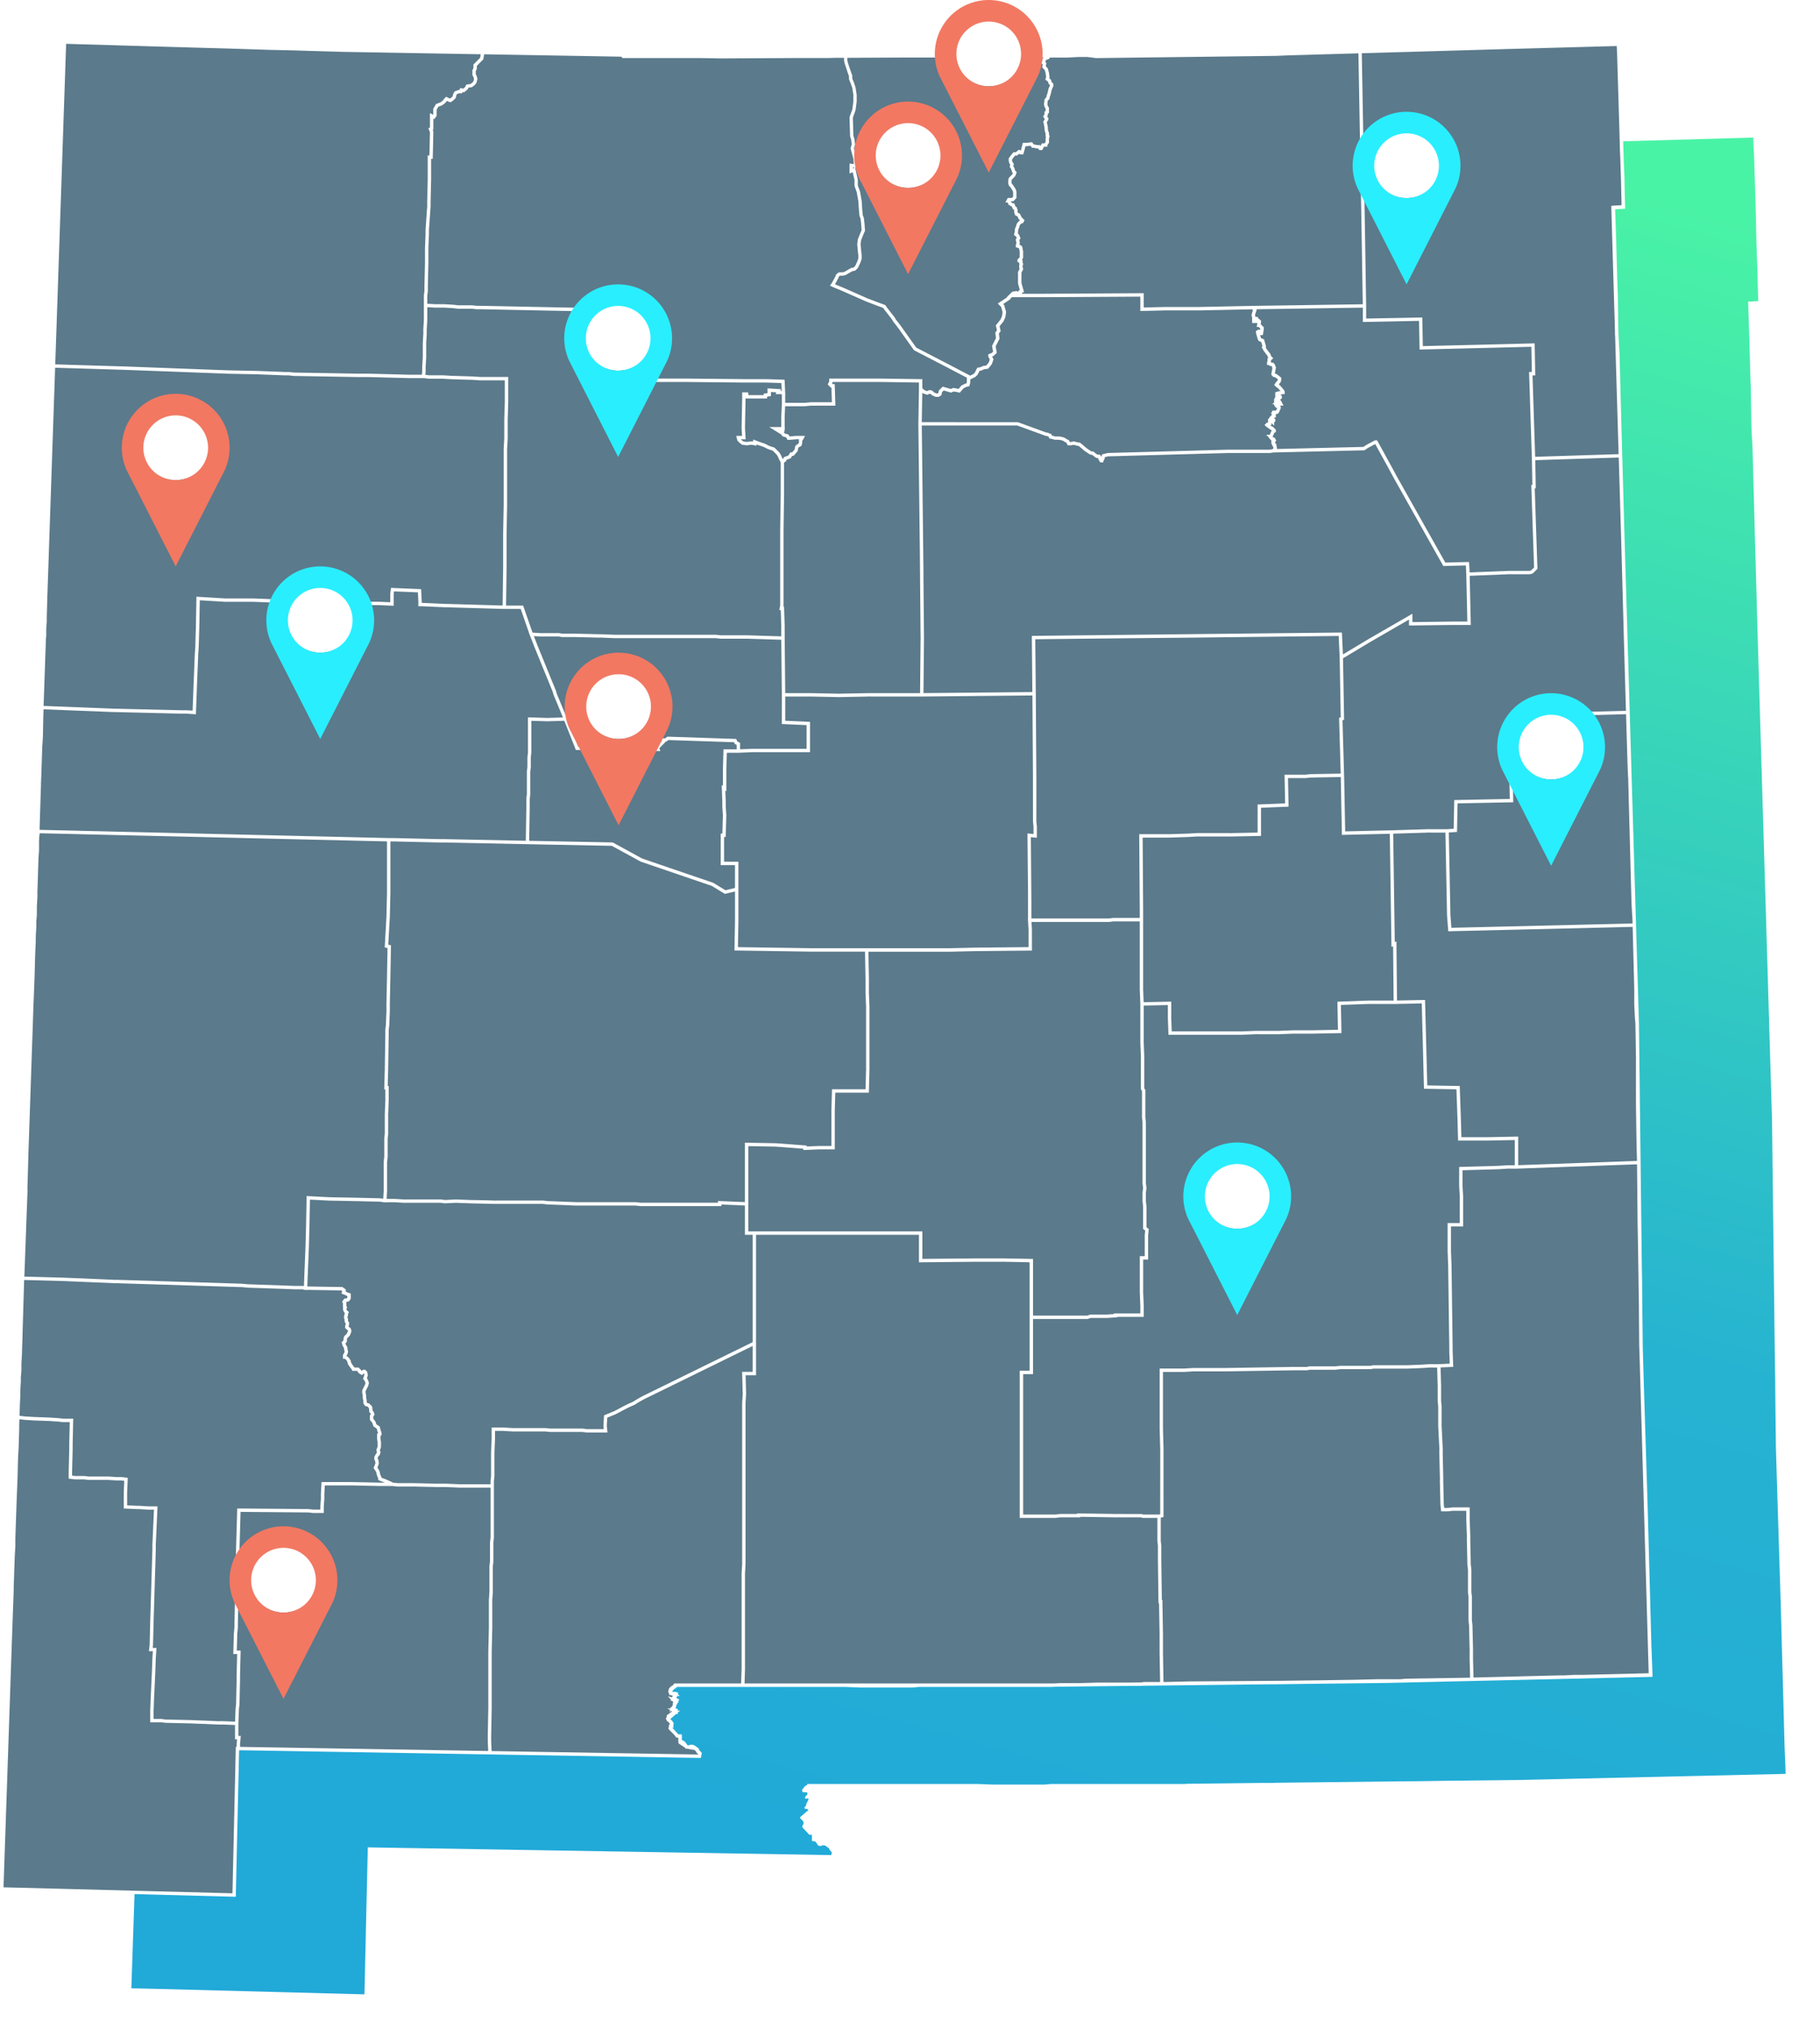 <svg xmlns="http://www.w3.org/2000/svg" xmlns:xlink="http://www.w3.org/1999/xlink" width="476.5" height="530.952" viewBox="0 0 476.5 530.952"><defs><linearGradient id="a" x1="0.716" y1="1.027" x2="0.966" y2="0.036" gradientUnits="objectBoundingBox"><stop offset="0" stop-color="#21a9d8"/><stop offset="0.402" stop-color="#26b3d1"/><stop offset="1" stop-color="#49f3a5"/></linearGradient><filter id="b" x="25.375" y="26.41" width="451.125" height="504.542" filterUnits="userSpaceOnUse"><feOffset dy="3" input="SourceAlpha"/><feGaussianBlur stdDeviation="3" result="c"/><feFlood flood-color="#45ed9e"/><feComposite operator="in" in2="c"/><feComposite in="SourceGraphic"/></filter></defs><g transform="translate(-960 -4894.876)"><g transform="translate(960 4905.375)"><g transform="translate(34.375 21.91)"><g transform="matrix(1, 0, 0, 1, -34.37, -32.41)" filter="url(#b)"><path d="M-371.708,664.38-372,657l-1-37.163-1.049-33.583-.214-7.4-.136-11.483-.05-6.261-.066-3.5-.762-64.229-.769-25.907v-.656l-.039-.664-2.935-98.89-.349-12.828-.292-10.124-.724-27.049-.247-4.31-.062-2.073-.123-8.8-.139-3.615-.292-10.557-.287-8.727,2.643-.144-.11-3.654-.076-4.107-.187-4.573-.144-4.718-.1-5.6-.441-14.615-.17-3.3-.067-2.243-31.067.9-36.816,1.023-12,.292-7,.3-2.938.085-98.012.486h-15.712l-2.494.09-10.307.051h-24.911l-20.5-.358-.224-.225-4.48-.141h-5.927l-10.565-.14-12.294-.292h-7.08l-3.043-.151L-696.694,238h-1.165l-10.557-.14h-1.154l-4.631-.151h-3.616l-2.6-.141h-3.042l-.843-.025-2.042-.125H-728.5l-59.85-1.781,0,.054h-.042l-.383,12.531-.858,25.237-1.653,46.4v.874l-1.014,29.359-.863,26.617-.118,4.093-.272,7.99-.042.351v.906l-.072,2.1-.079.607-.572,17.647-.042,2.164-.276,8.107-.124,2.024-.56,18.1-.118,3.477-.045.258V445.6l-.141,4.128v.006l-.005.157-.545,16.067-.032.269v.643l-.082,2.423-.059.842v.876l-.083,2.468-.058,1-.058,2.36-.414,12.193-.693,19-.14,3.757-.432,14.322-.029,1.01-1.124,33.088,0,.031,0,.152-.963,28.343-.047.722v.657l-.1,2.862-.194,3.855v1.855l-.27,7.956-.021.313-.031,1.168-.37,10.9-.323,8.179v1.324l-.17,4.989-.121,2.224v1.3l-.141,3.767v.436l-.241,7.064-.341,8.841-.142,3.033-.141,5.495v.978l-.017.512-.133,1.4v2.515l-.023.676-1.659,48.832,6.217.141,54.811,1.446.873-38.467.237,0,66.089,1.1,55.018.92.15-.724-.239-.268-.328-.366-.061-.185-.142-.291-.291-.151-.15-.141-.432-.291-.292-.141h-.572l-.149.141h-.589l-.231-.043-.134-.09-.2-.3-.292-.432-.14-.151-.142-.141h-.151l-.141-.141-.291.141-.142-.141-.1-.1v-1.395l-.045-.009v-.089h-.458l-.222-.043-.417-.452-.059-.078-.182-.181-1.124-1.215V678.1l.079-.213.213-.2v-.366l.045-.121-.045-.058v-.038l-.141-.292-.293-.29-.14-.141-.029-.015-.367-.472,1.945-1.683h.178v-.153l.047-.041-.047-.026v-.211l-.14-.151h-.494l-.323-.184.179-.36.056-.029.151-.151.14-.28v-.237l.626-1.263-.044-.013v-.083l-.151-.141h-.14l-.183.088-.433-.124-.048-.049.268-.535.1-.1.15-.151.142-.141v-.394l.045-.091-.1-.011-.082-.087h-.72l-.2-.022-.221-.106-.12-.5.9-1.1h.2l.292-.292v-.151h44.686l3.905.151h13.6l1.587-.151h34.862l1.014-.057,19.422-.223h3.279l.153-.039,32.443-.372,4.715-.03,6.279-.1,20.817-.239,69.282-1.587,0-.094Z" transform="translate(839.21 -203.23)" fill="url(#a)"/></g></g><g transform="translate(0 0)"><g transform="translate(0.46 0.457)"><path d="M1809.6,772.808h9.661l1,.141,2.883-.141,3.755.141,6.488.151h12.545l1.292.141,7.5.289h15.429l1.441.141H1892.2v-.43l7.059.289V757.962l7.648.139,7.64.581v.292l3.6-.151h3.745V749.16l.15-5.186h8.79l.141-5.766v-16.29l-.141-3.606v-3.755l-.14-7.487h-14.707l-19.464-.291.139-7.359v-8.21l-3.023.72-3.313-2.022-18.6-6.347-7.64-4.175-22.206-.431-21.627-.441h-1.151l-6.2-.139-5.908-.141h-1.442v13.977l-.15,6.208-.431,7.638.721.141-.14,7.789-.15,7.21v1.733l-.14,3.745-.15,1.3v1.292l-.14,8.941-.14,4.906h.28v3.162l-.14,3.9v5.047l-.14,1.15v4.906l-.15,1.3v7.49l-.141,2.6h2.593Z" transform="translate(-1704.252 -469.418)" fill="#5b7a8b"/><path d="M1856.937,468.03h4.464l.872.141h3.164l6.348.15h.581l3.6.14h26.522l1.3.141h6.919l9.373.29v-3.164l-.151-4.616h-.28l.139-.721V440.5l.14-9.231V422.9l-.28-.72-.151-.151-.291-.721-.431-.722-1.151-1.151-1.3-.431-1.152-.58-1.293-.431-1.162-.431V418l-.72-.14h-.282l-1.159.14-1-.14-.581-.43-.432-.442-.149-.57h1.441l-.141-2.312v-.722l.141-7.208v-1.152h.722l.148.721h4.756v-.43l1.011-.14v-1.162l2.454.151-.151.431h.722l.72.14-.139-3.023-4.476-.141h-5.767l-14.989-.15h-18.161l.139-2.594.291-12.114v-3.6h-1.3l-1.151-.14h-4.9l-28.4-.581h-1.441l-1.3-.14h-3.6l-1.152-.141-2.452-.15h-2.453l-2.453-.14v3.894l-.141,2.3v1.152l-.139,2.593v3.6l-.151,2.6v1.291l-.141,1.152h.291l1.151.151h3.6l2.452.14,5.046.151,2.3.14h6.919v6.058l-.14,4.756v4.906l-.151,2.593v14.848l-.14,7.349v8.8l-.141,10.523h4.606l2.453,7.057,2.453.151Z" transform="translate(-1715.55 -312.849)" fill="#5b7a8b"/><path d="M1876.016,878.447l-7.059-.289v.43h-20.615l-1.441-.141h-15.429l-7.5-.289-1.292-.141h-12.545l-6.488-.151-3.755-.141-2.883.141-1-.141h-9.661l-2.453-.139H1781.3l-1.3-.151-5.617-.141-7.649-.148-5.476-.281-.14,7.489-.15,5.488-.431,10.661,9.522.151.57.43-.14.571.431.151.581.291.431.139v.862l-.291.441-.721.141-.29.43.15.289v1.011l.14.141-.14.43.14.44.14.141.291.292-.14.289v.43l-.15.292v.43l.15.289v.571l.14.292.15.139v.442l-.15.43v.289l.29.281.291.149.14.292v.43l-.14.292-.151.43-.43.431-.291.29-.14.43v.581l-.431.432.14.43v.139l.431.722v.44l.15.432v.289l-.15.43-.28.43v.43h.14l.431.292.15.141.14.148.14.291.151.141v.289l.14.291v.139l.151.141.139.29.141.15.29.43.15.141.141.291h1.151l.15.139.281.292v.148l.291.282.29.15.29-.291.29-.141h.14l.29.282.14.72-.291.872.15.141.29.581.14.43-.14.581-.29.571-.431.87v.571l.14.72v.581l.14.721v.571l.291.44.581.141.57.581.15,1.152.291.289.14.43-.29.43v.863l.581.72.29.872.861.571.14.581.15.43.14.43v.289l-.29.15v1l.15,1.011v1.152l-.15.44-.14.282v.289l.14.43-.14.292v.151l-.29.279-.29.581v.43l.15.291.141.581v.28l-.141.44-.29.722.581.86.281,1.152.29.581v.289l.291.141,1.152.43,1.3.581.57.292,1.3.138h4.326l6.057.141h2.3l3.6.151h8.51v-1.3l.141-1.291v-6.209l.151-3.6v-2.442h2.593l2.452.141h8.5l1.3.139h8.5l1.162.15h4.894l-.139-1.3.139-2.452,2.454-1,2.452-1.3,1.152-.579,1.3-.571,1.152-.722,1.293-.721,29.125-14.277V886.087h-2.022Z" transform="translate(-1681.004 -574.336)" fill="#5b7a8b"/><path d="M1913.531,648.207l18.6,6.347,3.313,2.022,3.023-.72v-6.779h-3.743v-7.358h.43l.151-5.327-.151-2.022v-1.3l-.14-3.744.291.14v-5.045l.139-4.756h3.455V617.79l-.571-.289-.291-.571-17.592-.581-.569.43h-.581v.43l-1.582,1.592.139.431-21.2-.29-.28-.721-2.744-6.918-4.755.14-4.615-.14v8.65l-.141,1.442v2.453l-.151,1.152v6.056l-.14,1.152v2.453l-.149,8.941,22.206.431Z" transform="translate(-1746.052 -434.064)" fill="#5b7a8b"/><path d="M1897.79,594.079l21.2.29-.139-.431,1.582-1.591v-.43h.581l.569-.43,17.592.581.291.571.571.289V594.8l3.6-.141h14.707V587.59l-6.488-.29V578.94l-.139-13.7-9.373-.291h-6.918l-1.3-.141H1907.6l-3.6-.14h-.581l-6.348-.15h-3.164l-.872-.141h-4.755l-2.452-.151,1.3,3.325,4.756,11.674.14.581,2.743,6.628,2.744,6.918Z" transform="translate(-1747.183 -409.201)" fill="#5b7a8b"/><path d="M2501.623,951.632l.116,3.718-.212-7.376-.135-11.447.091,11.351Z" transform="translate(-2072.325 -605.849)" fill="#5b7a8b"/><path d="M2270.255,859.615v-1.151l-.291-21.335-.139-3.754v-6.919H2273v-7.5l-.151-2.593v-4.617l9.8-.28,2.454-.151h2.314v-7.5l-7.361.151h-7.5l-.139-5.046-.292-8.359-8.5-.151-.581-22.347-7.349.151h-7.067l-7.64.28.141,7.358-7.349.141h-4.906l-3.745.151h-6.058l-3.6.139h-18.742l-.141-3.893v-3.9l-7.21.15v10.092l.141,3.6v8.5l.291.44v7.059l.139,1.3v16l.151,1.151-.151,1.3v2.161l.151,1.443v5.626l.571.43-.141,1.443V835.1h-1.3v9.082l.148,3.6V850.1h-6.928v.141l-2.3.151h-4.325l-.722.28h-14.707v14.418H2157.8v37.635h8.94l1.152-.15h4.906v-.141h.43l9.22.141h6.639l.571.15h4.185l.721-.15V884.995l-.14-5.045V864.521h5.907l2.452-.151h8.5l17.742-.279h3.6l.571-.151h6.778l1.3-.141h7.93l.72-.149h8.931l3.6-.141,2.162-.141h2.455l3.315-.15Z" transform="translate(-1890.839 -516.867)" fill="#5b7a8b"/><path d="M2092.1,826.632h2.452l.721-.28h4.325l2.3-.151v-.141h6.928v-2.313l-.148-3.6v-9.082h1.3v-5.905l.141-1.443-.571-.43v-5.626l-.15-1.443v-2.161l.15-1.3-.15-1.151v-16l-.139-1.3v-7.059l-.292-.44v-8.5l-.141-3.6V744.6l-.148-3.754v-18.3h-7.349l-1.151.139h-20.766l.142,2.454v5.045l-14.418.141-6.489.151H2036.74l.141,7.487v3.755l.141,3.606v16.29l-.141,5.766h-8.79l-.15,5.186v9.662H2024.2l-3.6.151v-.292l-7.64-.58-7.648-.139v23.208h45.566v7.208l14.417-.141h7.208l7.348.141v14.848H2092.1Z" transform="translate(-1810.291 -492.824)" fill="#5b7a8b"/><path d="M2364.018,702.886l.149,15.29,7.349-.151.58,22.347,8.5.151.292,8.359.138,5.046h7.5l7.361-.151v7.5l32-1.15-.14-5.628-.139-9.371v-12.4l-.151-9.082-.141-1.731-.151-3.174v-4.036l-.43-16.72-48.3,1.152-.289-3.755-.431-22.058h-5.047l-9.511.291.43,29.414Z" transform="translate(-1999.309 -466.828)" fill="#5b7a8b"/><path d="M2267.218,642.767h-5.047l.151,7.49-7.208.291v7.359l-7.069.139h-9.222l-2.452.141-4.756.15h-7.5l.141,19.463v20.756l.148,3.754,7.21-.15v3.9l.141,3.893H2250.5l3.6-.139h6.058l3.745-.151h4.906l7.349-.141-.141-7.358,7.64-.28h7.067l-.148-15.29-.432.151-.43-29.414-12.545.289-.291-15.137-8.36.14Z" transform="translate(-1925.868 -450.531)" fill="#5b7a8b"/><path d="M2205.338,564.673l-28.406.28-13.7.151.14,14.707.151,22.487v10.954l.139,1.3v2.453l-1.582-.15.141,14.858v7.349h20.766l1.151-.139h7.349V636.47l-.141-19.463h7.5l4.755-.15,2.453-.141h9.222l7.07-.139v-7.359l7.208-.291-.151-7.49h5.047l1.3-.15,8.36-.14-.43-14.708.43-.14-.289-16.01-.28-6.058Z" transform="translate(-1893.103 -409.201)" fill="#5b7a8b"/><path d="M2441.763,857.3l-32,1.15h-2.314L2405,858.6l-9.8.28V863.5l.15,2.593v7.5h-3.174v6.919l.139,3.754.291,21.335v1.151l.141,3.6-3.314.15.15,5.327v3.9l.139,1.3v5.186l.291,5.917v1.293l.139,6.2v1.162l.151,6.049.141,1.3h1.441l1.152-.141h4.034v2.734l.15,4.185V956.2l.141,6.348.15,1.3v5.906l.139,1.151v6.2l.141,1.3.15,6.338V987.2l.139,5.336,23.069-.581h1.152l2.744-.139h2.3l17.492-.428L2442.6,913.5l-.116-3.718-.141-3.754-.091-11.351-.115-9.732-.224-11.929Z" transform="translate(-2013.188 -564.001)" fill="#5b7a8b"/><path d="M2244.447,484.13l-5.628.151L2225.992,461.5l-1.011-1.882-4.034-7.35h-.151l-2.163,1.152-.86.581-23.789.571-.872.151H2181.87l-31.14.86-1.15.291-.15.72-.141.141-.15.44H2149l-.292-.44-.141-.431v-.14l-.148-.15h-.571l-.581-.431-.57-.43h-.441l-.862-.581-.43-.281-1.01-.871-.722-.571h-.29l-.571-.15-.581-.14-.72.14h-.58l-.142-.29-.14-.28-.289-.15-.292-.141-.43-.29-.43-.14-.721-.15h-1.161l-.43-.141-.72-.15-.141-.431-.43-.14-.291-.15h-.289l-7.5-2.734h-25.521l.44,38.5v2.163l.14,15.418-.14,14.848,14.7-.14,14.71-.141-.141-14.707,13.7-.151,28.406-.28,38.207-.441.28,6.058,7.208-4.326,10.964-6.338v1.872l11.242-.14h4.036l-.291-12.836-.139-2.743Z" transform="translate(-1861.135 -347.551)" fill="#5b7a8b"/><path d="M2025,436.053l-.151,1.161.29.43,1.011.289.292.572h.289l1.723-.141h1.592l-.15.291-.28.43v.571l-.151.581-.571.29-.29.29-.15.86-.861,1.011h-.43l-.432.722-1.16.43-.141.43-.291.151-.29.43v8.361l-.141,9.231v19.894l-.139.721h.28l.151,4.616v3.164l.139,13.7v1.152h7.209l7.359.15,7.64-.15h13.986l.141-14.848-.141-15.418v-2.163l-.44-38.5.151-9.08v-2.163l-10.522-.15h-12.978v.43l-.289.581.139.14h.15l.141.291h.43l.15,4.756h-5.917l-1.732.15h-5.477l-.139,3.174Z" transform="translate(-1820.469 -334.796)" fill="#5b7a8b"/><path d="M2286.731,382.833h.151v.29l-.291.861-.151.581.151.43v1.151h.571v-.72h.15l.141.29.43.29.151.14v.29l-.151.721h.151l.289.291.141.14.289.29v.29l-.151,1.012h-.139v.14h-.141l-.151-.29v-.281h-.289l-.141.141v.14h-.141v.15l.432,1.441.139.29.292.14h.139l.291.14.431,1.442v.15l-.141.14.292.581.43.571.43.58.15.141.28.721.292.29-.141.15-.29.14v.43l-.141.431v.151h.141l.139.14h.151l.141.15h.43l.15.14.14.291v.14l.151.29-.151.861-.14.721v.15l.14.14.151.15h.281l.441.28.571.441.148.14v.14l-.148.582-.43.43-.291.43.151.15h.14v.141l.43.29.87,1.011.141.29v.141h-.141l-.44.14h-.571l-.43.15v.431h.14l.29.14h.141l.148.15.141.14v.151l-.141.14-.148.141h-.141l-.151-.141h-.279l-.151.141-.141.29v.581h.141v.14l.43-.14.151-.151.289.151.282.57h-.282l-.289-.141-.43.141-.151.151h-.141l.141.29.151.141h.279l.151.14.141.151v.14l-.43,1.011-.14.141h-.872l-.14.29.14.29h.151v.43l-.29.15h-.15l-.28.28.139.291.43.29v.14l-.29.149v.14l-.141-.14h-.139V412.1l-.15-.14v-.141h-.141l-.151.141v1.01l-.28.141h-.291l-.149.151.149.14,1.012.721h.139l.141.141.44.44v.141l-.29.14-.58,1.3h-.141l.141.141v.15l.15.141.139.15h.141l.29.14.151.29-.151.141v.15h-.14v.43l.14.289.151.282h.141l.14.87v.141l-.571.43,23.789-.571.86-.581,2.163-1.152h.151l4.034,7.35,1.011,1.882,12.826,22.778,5.628-.151h.43l.139,2.743,3.324-.141,7.348-.289h5.478l.58-.151,1.011-1-.722-21.346h.281l-.141-7.349-.722-22.206h.722l-.141-7.489-29.276.721-.139-7.5-14.707.29v-3.755l-29.127.43.291.151Z" transform="translate(-1958.788 -313.005)" fill="#5b7a8b"/><path d="M2011.1,429.443l.151-.431-2.454-.151v1.162l-1.011.14v.43h-4.756l-.149-.721h-.722v1.152l-.141,7.208v.722l.141,2.312h-1.441l.149.57.432.442.581.43,1,.14,1.159-.14h.282l.719.14v-.431l1.162.431,1.292.431,1.152.58,1.3.431,1.151,1.151.43.722.291.721.151.151.28.72.29-.43.291-.151.141-.43,1.159-.43.432-.722h.43l.86-1.011.15-.86.29-.29.571-.29.151-.581v-.571l.28-.43.15-.29h-1.592l-1.723.141h-.289l-.292-.572-1.011-.289-.29-.43-1.873-1.161h2.024v-3.164l.139-3.174v-3.034l-.72-.14Z" transform="translate(-1807.87 -337.698)" fill="#5b7a8b"/><path d="M2111.655,409.741h15.429l7.5,2.734h.289l.291.15.43.14.141.431.72.149.43.141h1.161l.721.15.43.14.43.29.292.141.289.15.14.28.142.29h.58l.72-.14.581.14.571.15h.29l.722.571,1.01.871.43.281.862.581h.441l.57.43.581.431h.571l.148.15v.14l.141.431.292.44h.139l.15-.44.141-.141.15-.72,1.15-.29,31.14-.86h11.242l.872-.151.571-.43v-.141l-.14-.87h-.141l-.151-.281-.139-.289v-.43h.139v-.15l.151-.141-.151-.29-.29-.14h-.14l-.139-.15-.15-.141V413.2l-.141-.141h.141l.58-1.3.29-.14v-.141l-.441-.44-.14-.141h-.139l-1.012-.721-.149-.14.149-.151h.291l.28-.141v-1.01l.151-.141h.141v.141l.15.14v.15h.139l.14.14v-.14l.29-.15v-.14l-.43-.29-.139-.291.28-.28h.151l.29-.15v-.43h-.151l-.139-.29.139-.29H2195l.141-.141.43-1.011v-.14l-.141-.151-.151-.14H2195l-.151-.141-.141-.29h.141l.151-.15.43-.141.29.141H2196l-.282-.57-.29-.151-.151.151-.43.14v-.14h-.141v-.581l.141-.29.151-.141h.279l.151.141h.141l.149-.141.141-.14v-.151l-.141-.14-.149-.15h-.141l-.289-.14H2195v-.431l.43-.15H2196l.44-.14h.141v-.141l-.141-.29-.87-1.011-.43-.29v-.141H2195l-.151-.15.292-.43.43-.43.149-.582v-.14l-.149-.14-.571-.441-.441-.28h-.281l-.151-.15-.139-.14v-.15l.139-.722.151-.861-.151-.29v-.14l-.139-.291-.151-.14h-.429l-.141-.15h-.151l-.139-.14h-.141v-.151l.141-.431v-.43l.29-.14.141-.15-.292-.29-.28-.721-.15-.141-.43-.58-.43-.571-.292-.581.141-.14v-.15l-.43-1.442-.292-.14h-.138l-.291-.14-.139-.29-.432-1.441v-.15h.141v-.14l.14-.141h.29v.281l.15.29h.141v-.14h.138l.151-1.012v-.29l-.289-.29-.141-.14-.289-.29h-.151l.151-.721v-.29l-.151-.14-.43-.29-.142-.29h-.149v.72h-.572v-1.151l-.15-.43.15-.581.292-.861v-.29h-.15v-.14l-.291-.151-13.976.29h-9.092l-6.048.15V376l-25.811.15h-8.51l-.571.72-2.164,1.442.572.571.292,1.011.148.581-.148,1.151-.43,1.012-1.151,1.442.289,1.292-.44.581.151,1.441-.581,1.151-.43.861.139.722.151.87-.581.571-.722.29v.151l.432.86-.281.861-.151.29-.72.87-1.01.141-.571.29-.722.141-.581,1.151-.431.44-1.152.571-.43.29v1.012l-.15.57-.569.15-.872.431-.861,1.011-.721-.151-.721-.14-.72.291-2.022-.581-.722.721-.14.721-.43.29h-.581l-.289-.14-.43-.151-.432-.43h-.149l-.141-.141h-.292l-.569.281-.873-.281-.86-.721-.15,9.08Z" transform="translate(-1861.135 -309.777)" fill="#5b7a8b"/><path d="M2072.318,649.156l-.141-14.858,1.583.15V632l-.139-1.3V619.741l-.151-22.487-14.709.141-14.7.14h-13.986l-7.64.15-7.359-.15h-7.209v7.209l6.488.29V612.1h-14.707l-3.6.141h-3.455l-.139,4.756v5.045l-.292-.14.141,3.744v1.3l.151,2.022-.151,5.327h-.43v7.358h3.743v14.989l-.139,7.359,19.463.291h36.615l6.489-.151,14.418-.141v-5.045l-.141-2.454v-7.349Z" transform="translate(-1803.195 -426.644)" fill="#5b7a8b"/><path d="M2346.6,286.7l.291,18.743V309.2l14.708-.291.139,7.5,29.276-.721.14,7.489h-.722l.722,22.206,22.738-.719-.928-31.261-.044-.749-.018-1.317-.937-31.6.1-.005,0-.09,2.593-.151-.065-3.545-.262-8.653-.1-2.51-.04-2.192-.71-23.44-.112-2.191-5.626.15-25.3.7-36.7,1.063Z" transform="translate(-1990.109 -236.334)" fill="#5b7a8b"/><path d="M2382.434,238.766l-36.7,1.019v.044Z" transform="translate(-1990.108 -237.289)" fill="#5b7a8b"/><path d="M2324.526,240.926l-11.965.29-6.978.3,18.945-.549Z" transform="translate(-1968.899 -238.43)" fill="#5b7a8b"/><path d="M2490.947,295.987l-.143-4.7.04,2.192Z" transform="translate(-2066.734 -265.03)" fill="#5b7a8b"/><path d="M2454.442,236.908l.113,2.192-.068-2.236-30.967.9,25.3-.7Z" transform="translate(-2031.194 -236.285)" fill="#5b7a8b"/><path d="M2056.44,244.54l.15.722,1.011,3.024.139.29v.86l.291.721.138.291.433,1.3.289,1.871v1.732l-.289,2.162-.722,2.013.151,4.906.29.86.14,1.3-.292,1.01.722,2.734.151,1.882-1.162-.151v1.442l.722-.291.149.721.432,1.881v1.582l.581,1.583.43,2.452.139,2.163.15,1.592.282.722.149,1.291.14,1.874-.43,1.01-.581,1.442-.141,1.152.141,1.592.15,1.441v.722l-.291.861-.581,1.3-.571.571-.581.151h-.138l-1.011.57-.722.441-.581.14h-.861l-.291.141-.139.15-.151.14-.141.43-.861,1.592-.291.43.291.141,2.443,1.011,6.207,2.744,3.025,1.151,1.582.581.289.431,2.022,2.593.432.721.581.722.86,1.151,2.163,3.034,1.732,2.444,8.36,4.325,6.056,3.174,1.152-.571.43-.44.581-1.151.722-.141.571-.29,1.011-.141.72-.87.151-.29.281-.861-.432-.86v-.151l.721-.29.581-.571-.151-.87-.139-.721.43-.861.581-1.151-.151-1.441.44-.581-.289-1.292,1.152-1.442.43-1.012.148-1.151-.148-.581-.292-1.011-.572-.571,2.163-1.442.571-.72.581-.581.861-.141.291.141h.29l.291-.141h.141v-.29l.43-.15-.571-2.013v-2.883l.43-.871-.141-.43v-.431l.141-.429-.141-.291v-.431l-.441-.15v-.141l.441-.43.141-.29V294.42l-.141-.43v-.29l-.149-.29-.722-.28.15-.871-.15-.722.29-.43-.29-.722-.43-.29.139-.57v-.581l.151-.43.141-.29.15-.581.139-.281.432-.44.43-.141.149-.29-.289-.29-.29-.28-.292-.581-.14-.29-.581-.289-.139-.43v-.571l-.141-.441-.289-.14-.292-.722h-.141l-.72-.43-.291-.721h-.151l.151-.29h1.011l.572-.581v-1.441l-.139-.431-.15-.29-.572-.861-.292-.291-.139-.43v-.72l.139-.431.292-.29.289-.29.141-.14.142-.15.15-.281.139-.44-.289-.28-.142-.441-.141-.43-.289-.431.14-.581-.291-.429-.141-.431v-.581l.432-.57.581-.722h.569l.721-.581.441.29h.281l.29-1.011.292-1.151h.581l1.291-.141.43.57h.442l.43.15h.719l.292.43h.28l.44-.87h.721v-.14l.142-.141.289-.44v-1l.14-.581-.14-.141v-.721l-.151-.29-.138-.722v-.43l-.292-1.441.43-.721v-.151l-.28-.29-.15-.281.292-.441v-.57l.289-.15v-1l-.289-.441-.142-.571.142-1.152.43-.44.151-.722.139-.279.292-1.3.43-1.012v-.289l-.43-.431-.151-.57-.571-.441.14-.431-.14-1.151-.289-1.011-.581-.571.15-.871-.432-.29.282-.43v-.29l.289-.281.722-.29v-.431h-37.823l-15.091.075Z" transform="translate(-1835.476 -239.731)" fill="#5b7a8b"/><path d="M2096.526,242.752h38.787l2.885-.15h2.3l2.3.29,47.147-.581,2.973-.129-2.928.085-97.7.484h4.231Z" transform="translate(-1856.24 -239.094)" fill="#5b7a8b"/><path d="M2173.523,242.278l-2.3-.29h-2.3l-2.885.15h-5.2v.431l-.721.29-.289.281v.29l-.282.43.432.29-.15.871.581.571.289,1.011.141,1.151-.141.431.571.441.151.57.43.431v.289l-.43,1.012-.292,1.3-.139.279-.15.722-.43.44-.142,1.152.142.571.289.441v1l-.289.15v.57l-.292.441.15.281.28.29v.151l-.43.721.292,1.441v.43l.138.722.151.29v.721l.141.141-.141.581v1l-.289.44-.142.141v.14h-.721l-.44.87h-.28l-.292-.43h-.719l-.43-.15h-.442l-.43-.57-1.291.141h-.581l-.292,1.151-.29,1.011h-.281l-.44-.29-.722.581h-.569l-.581.722-.432.57v.581l.141.431.291.429-.141.581.29.431.14.43.141.441.29.28-.139.44-.15.281-.141.15-.14.14-.29.29-.292.29-.139.431v.72l.139.43.292.291.571.861.15.29.139.431v1.441l-.571.581H2150.6l-.151.29h.151l.291.721.72.43h.14l.292.722.29.14.141.441v.571l.139.43.581.289.141.29.292.582.289.28.29.29-.149.29-.43.141-.432.44-.139.281-.15.581-.141.29-.15.43v.581l-.139.57.43.29.289.722-.289.43.15.721-.15.871.722.28.149.29v.29l.14.43V294.9l-.14.29-.44.43v.141l.44.15v.431l.14.291-.14.429v.431l.14.43-.43.871v2.883l.571,2.013-.43.15v.29h-.141l-.291.141h-.289l-.292-.141-.861.141-.581.581h8.51l25.811-.15v3.754l6.048-.15h9.092l13.976-.29,29.127-.43-.291-18.743-.86-47.824-18.945.549-2.974.129Z" transform="translate(-1886.96 -238.479)" fill="#5b7a8b"/><path d="M2490.867,488.116l-.348-12.787-.291-10.092h-.04Z" transform="translate(-2066.408 -356.912)" fill="#5b7a8b"/><path d="M2075.4,243.389h-15.091v.075Z" transform="translate(-1839.345 -239.731)" fill="#5b7a8b"/><path d="M2492.29,538.279l.57,19.754.442,14.708.138,2.883.863,32.439.251,4.244-2.926-98.575.663,24.407Z" transform="translate(-2067.169 -382.527)" fill="#5b7a8b"/><path d="M2441.88,625.223l-.139-2.883-.442-14.707-16.579.43.29,7.649-7.35.14.292,7.5h-7.21l.141,7.349-7.348.151-7.21.141-.148,7.5-2.163.14.43,22.058.289,3.755,48.3-1.151v-.068l-.039-1.317-.25-4.244Z" transform="translate(-2015.609 -432.126)" fill="#5b7a8b"/><path d="M2498.341,742.245v4.036l.151,3.174.14,1.731.151,9.082v12.4l.139,9.37.14,5.628.15,15.719.224,11.929-.76-64.025-.766-25.825v.068Z" transform="translate(-2070.488 -494.362)" fill="#5b7a8b"/><path d="M2488.152,396.666l-.062-2.066.019,1.317Z" transform="translate(-2065.3 -319.601)" fill="#5b7a8b"/><path d="M2487.041,359.219l-.122-8.775-.138-3.6-.292-10.523-.287-8.7-.1.005Z" transform="translate(-2064.251 -284.221)" fill="#5b7a8b"/><path d="M2486.306,323.288l0,.09,2.635-.144-.111-3.642.065,3.545Z" transform="translate(-2064.358 -279.982)" fill="#5b7a8b"/><path d="M2489.189,430.239l-.722-26.963-.246-4.3.928,31.261Z" transform="translate(-2065.369 -321.915)" fill="#5b7a8b"/><path d="M2385.5,465.958l.14,7.349h-.281l.721,21.346-1.011,1-.58.151h-5.478l-7.349.289-3.323.141.291,12.836h-4.036l-11.242.14v-1.872l-10.964,6.338L2335.179,518l.289,16.01-.43.14.43,14.708.291,15.137,12.545-.289,9.511-.291h5.047l2.163-.14.148-7.5,7.21-.141,7.349-.151-.141-7.349h7.21l-.292-7.5,7.35-.14-.29-7.649,16.579-.43-.569-19.754v-.141l-.662-24.407-.68-22.878Z" transform="translate(-1984.458 -356.913)" fill="#5b7a8b"/><path d="M1965.693,1173.993l-.181-.181.239.259Z" transform="translate(-1789.273 -731.184)" fill="#5b7a8b"/><path d="M1967.826,1175.405h-.456l.456.089Z" transform="translate(-1790.255 -732.025)" fill="#5b7a8b"/><path d="M1963.514,1169.207v-.365l-.212.568Z" transform="translate(-1788.106 -728.559)" fill="#5b7a8b"/><path d="M1963.8,1168.522l-.045-.057v.178Z" transform="translate(-1788.343 -728.36)" fill="#5b7a8b"/><path d="M1597.8,1078.51v1.293l-.14,3.755v.435l.261-7.7Z" transform="translate(-1594.974 -679.674)" fill="#5b7a8b"/><path d="M1963.08,1167.56l-.141-.291-.292-.289-.139-.141-.029-.014.6.774Z" transform="translate(-1787.671 -727.493)" fill="#5b7a8b"/><path d="M1595.519,1148.78v2.507l.133-3.906Z" transform="translate(-1593.842 -717.223)" fill="#5b7a8b"/><path d="M1596.118,1116.349l-.14,3.023-.14,5.477v.975l.621-18.288Z" transform="translate(-1594.01 -696.177)" fill="#5b7a8b"/><path d="M1965.98,1155.386l-.151-.141h-.139l-.183.088.472.136Z" transform="translate(-1789.271 -721.377)" fill="#5b7a8b"/><path d="M2217.87,1146.65h2.885l.151-.039-3.42.039Z" transform="translate(-1922.366 -716.816)" fill="#5b7a8b"/><path d="M1965.163,1152.954l.15-.15.141-.141v-.393l-.394.787Z" transform="translate(-1789.034 -719.805)" fill="#5b7a8b"/><path d="M1965.991,1162.1v-.152l-.177.152Z" transform="translate(-1789.433 -724.917)" fill="#5b7a8b"/><path d="M1598.575,1053.825v1.32l.322-9.473Z" transform="translate(-1595.456 -663.5)" fill="#5b7a8b"/><path d="M2297.984,1145.654l6.258-.1-10.959.125Z" transform="translate(-1962.402 -716.26)" fill="#5b7a8b"/><path d="M1966.236,1161.831l-.047-.026v.067Z" transform="translate(-1789.631 -724.842)" fill="#5b7a8b"/><path d="M1964.6,1159.083l.15-.151.139-.279v-.237l-.345.7Z" transform="translate(-1788.763 -723.052)" fill="#5b7a8b"/><path d="M1965.482,1161.19l-.139-.15h-.493l.632.361Z" transform="translate(-1788.923 -724.438)" fill="#5b7a8b"/><path d="M1626.266,235.748l-.381,12.491.424-12.489Z" transform="translate(-1609.881 -235.695)" fill="#5b7a8b"/><path d="M2491.294,305.811l-.187-4.559.262,8.653Z" transform="translate(-2066.894 -270.294)" fill="#5b7a8b"/><path d="M2489.91,259.456l-.44-14.568-.169-3.285.709,23.44Z" transform="translate(-2065.939 -238.788)" fill="#5b7a8b"/><path d="M1755.389,239.4h-2.151l4.186.125Z" transform="translate(-1677.15 -237.623)" fill="#5b7a8b"/><path d="M2021.195,450.255l1.873,1.162.151-1.162Z" transform="translate(-1818.685 -348.998)" fill="#5b7a8b"/><path d="M2501.212,919.391l-.065-3.49.115,9.732Z" transform="translate(-2072.197 -594.954)" fill="#5b7a8b"/><path d="M2504.464,1054.3l-.289-7.361-1-37.045-1.045-33.476,2.237,77.883Z" transform="translate(-2072.716 -626.922)" fill="#5b7a8b"/><path d="M1615.7,559.576v.9l.042-1.253Z" transform="translate(-1604.501 -406.557)" fill="#5b7a8b"/><path d="M2497.868,723.33l-.039-.662.039,1.316Z" transform="translate(-2070.444 -492.888)" fill="#5b7a8b"/><path d="M1610.183,722.541v.641l.031-.909Z" transform="translate(-1601.588 -492.68)" fill="#5b7a8b"/><path d="M1609.524,739.155l-.057,2.353.114-3.344Z" transform="translate(-1601.209 -501.073)" fill="#5b7a8b"/><path d="M1609.886,730.158v.874l.058-1.713Z" transform="translate(-1601.431 -496.401)" fill="#5b7a8b"/><path d="M1612.614,628.61l-.558,18.043.682-20.06Z" transform="translate(-1602.577 -442.14)" fill="#5b7a8b"/><path d="M1601.333,982.4v.655l.047-1.375Z" transform="translate(-1596.913 -629.698)" fill="#5b7a8b"/><path d="M1606.455,789.958l-.14,3.745-.431,14.277-.029,1.007,1.291-37.971Z" transform="translate(-1599.302 -518.425)" fill="#5b7a8b"/><path d="M1611.711,676.715v1.065l.045-1.322Z" transform="translate(-1602.394 -468.479)" fill="#5b7a8b"/><path d="M1611.408,687.989l0,.157.005-.162Z" transform="translate(-1602.232 -474.567)" fill="#5b7a8b"/><path d="M1600.07,1019.826l-.03,1.164.051-1.476Z" transform="translate(-1596.23 -649.683)" fill="#5b7a8b"/><path d="M1964.792,1151.871h-.719l.8.086Z" transform="translate(-1788.513 -719.595)" fill="#5b7a8b"/><path d="M1963.426,1171.626l.83.83-1.122-1.211v.092Z" transform="translate(-1788.017 -729.828)" fill="#5b7a8b"/><path d="M1968.337,1176.086v.862l.045.045v-1.39l-.045-.009v.492Z" transform="translate(-1790.765 -732.125)" fill="#5b7a8b"/><path d="M1966.657,1174.853l-.221-.043-.417-.45.372.493Z" transform="translate(-1789.541 -731.474)" fill="#5b7a8b"/><path d="M1972.045,1181.371h.135l-.231-.043-.134-.089.089.132Z" transform="translate(-1792.603 -735.107)" fill="#5b7a8b"/><path d="M1970.028,1179.824l-.2-.3-.291-.43-.139-.151-.141-.141h-.151l-.141-.141-.289.141-.141-.141-.1-.1v.2Z" transform="translate(-1790.815 -733.692)" fill="#5b7a8b"/><path d="M1963.338,1162.412h-.29l-.281.15-.29.139-.291.291-.43.289v.291l-.151.28V1164l.151.289.262.126-.365-.47,1.939-1.678h-.1Z" transform="translate(-1787.209 -725.088)" fill="#5b7a8b"/><path d="M1963.134,1170.258l.08-.212-.08.076Z" transform="translate(-1788.017 -729.195)" fill="#5b7a8b"/><path d="M1963.029,1170.849v-.353l-.094.251Z" transform="translate(-1787.912 -729.432)" fill="#5b7a8b"/><path d="M1964.067,1160.153v.139l.141.141h.229l-.323-.184.179-.359-.226.112Z" transform="translate(-1788.51 -723.83)" fill="#5b7a8b"/><path d="M1595.818,1146.3l-.017.51.017-.183Z" transform="translate(-1593.991 -716.651)" fill="#5b7a8b"/><path d="M1595.493,1155.659l-.023.674.023-.578Z" transform="translate(-1593.816 -721.596)" fill="#5b7a8b"/><path d="M1597.394,1092.611l-.24,7.042.24-6.186Z" transform="translate(-1594.705 -688.293)" fill="#5b7a8b"/><path d="M1598.385,1067.746v-1.995l-.169,4.974.029-.525Z" transform="translate(-1595.267 -674.106)" fill="#5b7a8b"/><path d="M1975.258,1182.416l-.061-.185-.141-.289-.29-.151-.15-.141-.43-.29-.292-.141h-.571l-.148.141h-.586l2.073.387Z" transform="translate(-1793.011 -735.097)" fill="#5b7a8b"/><path d="M2056.885,243.389h-.572l-2.487.09,3.058-.015Z" transform="translate(-1835.921 -239.731)" fill="#5b7a8b"/><path d="M1654.054,1082.543h-.581V1078.8l-3.6-.141h-1.152l-3.744-.151-3.6-.141-6.488-.148-1.162-.141h-2.443v-2.593l.14-3.6.29-6.2.141-3.894.15-2.313h-1.012l.14-1.291.15-6.058.571-18.743v-1.291l.43-9.662h-1.872l-2.453-.151h-.571l-3.034-.138V1018.4l.15-3.465-1.151-.141h-1.161l-2.443-.148H1614.7l-1.161-.141h-2.443l-1.161-.151v-1.29l.15-6.058v-1.3l.14-6.2h-2.3l-1.3-.139-2.3-.151-3.895-.14-2.3-.141-1.3-.149h-.658l-.063,1.849v1.184l-.14,4.755-.13,1.992-.05,1.476-.11,4.312-.259,6.554-.322,9.473v1.994l-.14,2.454-.029.525-.261,7.7v.856l-.24,6.186-.621,18.288v.327l-.017.183-.133,3.906v.1l-.023.578-1.654,48.677,6.2.141,54.636,1.442.871-38.345.235,0v-1.112Z" transform="translate(-1591.964 -638.733)" fill="#5b7a8b"/><path d="M1788.036,1101.482l.14-7.349v-14.707l.151-6.2v-7.36l.141-2.012v-6.778l.14-1.152v-5.045l.15-1.3v-13.546h-8.51l-3.6-.151h-2.3l-6.057-.141h-4.326l-1.3-.138H1759.2l-7.209-.151h-7.5l-.14,2.593v1.3l-.15,2.163v1.15h-2.3l-1.3-.139-18.162-.151-.43,14.858-.15,3.453v5.477l-.14,6.058v.861l-.15,1.592-.14,4.9h1.011l-.15,6.056v1.3l-.141,6.2-.14,1.3-.15,3.744v3.743h.581l-.15,1.733v1.112l65.879,1.1-.129-3.074Z" transform="translate(-1660.346 -658.102)" fill="#5b7a8b"/><path d="M1964.778,1155.346h.139l.109-.053-.431-.123.033.035Z" transform="translate(-1788.788 -721.337)" fill="#5b7a8b"/><path d="M1965.245,1147.2l-.4.485h.2l.292-.291v-.151h17.591v-.043Z" transform="translate(-1788.922 -717.125)" fill="#5b7a8b"/><path d="M2236.987,1145.944l-5.918.14h-5.905l-.429.112,32.341-.371-18.937.12Z" transform="translate(-1926.196 -716.401)" fill="#5b7a8b"/><path d="M2111.744,1014.344h1.152l-.141-7.929v-4.9l-.151-8.65h-.141l-.148-10.964v-3.745l-.141-1.15v-6.489h-4.185l-.571-.15h-6.639l-9.22-.141h-.43v.141h-4.906l-1.152.15h-8.94V932.886h2.593V903.62l-7.349-.141h-7.208l-14.417.141v-7.208h-43.543v36.763h-2.743l.151,5.336-.151,2.454v41.949l-.141,2.743v24.79l-.138,4.282h80.491l1.255-.014,1.434-.082h5.045l4.906-.141h7.976l3.42-.039.429-.112Z" transform="translate(-1809.171 -584.66)" fill="#5b7a8b"/><path d="M2003.182,1147.179v.043h26.953l3.893.151h13.557l1.582-.151h34.751l1.011-.057-1.256.014Z" transform="translate(-1809.17 -717.109)" fill="#5b7a8b"/><path d="M1965.707,1155.926l-.138.141-.141.292-.15.148v.485l.625-1.259-.045-.013v.067Z" transform="translate(-1789.149 -721.627)" fill="#5b7a8b"/><path d="M2291.284,1052.529h6.058l1.441-.141,17.3-.292-.139-5.336v-2.453l-.15-6.338-.141-1.3v-6.2l-.139-1.151v-5.905l-.15-1.3-.141-6.348v-1.292l-.15-4.185v-2.734h-4.034l-1.152.141h-1.441l-.141-1.3-.151-6.049v-1.162l-.139-6.2v-1.293l-.291-5.917v-5.186l-.139-1.3v-3.9l-.15-5.327h-2.455l-2.163.141-3.6.14h-8.931l-.719.149h-7.93l-1.3.141h-6.778l-.571.151h-3.6l-17.742.279h-8.5l-2.452.151h-5.907v15.429l.141,5.045v17.582l-.721.15v6.489l.141,1.15v3.745l.148,10.964h.141l.151,8.649v4.9l.141,7.929h1.149l5.918-.141h1.152l18.937-.119,10.958-.125,12.056-.186Z" transform="translate(-1931.192 -623.566)" fill="#5b7a8b"/><path d="M2388.828,1141.929h-2.3l-2.743.139h-1.152l-23.069.581-17.3.292-1.44.141h-6.058l-6.2.149-12.055.185,20.751-.239,69.062-1.582,0-.094Z" transform="translate(-1974.672 -714.117)" fill="#5b7a8b"/><path d="M2191.3,1146.694h-3.463l-4.907.141h-5.045l-1.434.081,19.36-.222H2191.3Z" transform="translate(-1900.691 -716.86)" fill="#5b7a8b"/><path d="M1928.933,1047.011l.137-4.282v-24.79l.141-2.743V973.247l.151-2.454-.151-5.336h2.743v-7.93L1902.829,971.8l-1.293.722-1.152.722-1.3.571-1.152.579-2.452,1.3-2.454,1-.139,2.452.139,1.3h-4.894l-1.162-.15h-8.5l-1.3-.139h-8.5l-2.452-.141h-2.593v2.442l-.151,3.6v6.209l-.141,1.291v14.848l-.15,1.3v5.045l-.14,1.152v6.778l-.141,2.012v7.36l-.151,6.2v14.707l-.14,7.349v1.3l.13,3.074,54.842.917.15-.722-.238-.268-.246-.119-.08-.245-.6-.668-2.073-.387h-.276l-.089-.132-1.6-1.063v-.2l-.045-.045v-1.354l-.456-.089h-.266l-.372-.493-.24-.259-.83-.83-.291-.289v-.092l-.094-.1.094-.252v-.136l.079-.076.212-.568v-.178l-.6-.774-.262-.126-.151-.289v-.151l.151-.28v-.291l.43-.289.291-.291.289-.139.281-.15h.29l.151-.141h.1l.177-.152v-.067l-.632-.361h-.229l-.141-.141v-.289l.226-.112.345-.7v-.485l.151-.148.141-.292.139-.141.151-.139v-.067l-.472-.136-.109.053h-.139l-.151-.141-.033-.036-.063-.017.016-.032-.061-.064.141-.282.151-.15.036-.036.394-.787v-.037l-.06-.064-.8-.086h-.152l-.045-.022-.2-.021-.019-.084-.026-.011-.141-.292v-.289l.141-.281v-.151l.291-.289.149-.141.281-.139h.086l.4-.485Z" transform="translate(-1734.92 -616.941)" fill="#5b7a8b"/><path d="M1964.523,1155.115l-.047-.049-.016.032Z" transform="translate(-1788.718 -721.282)" fill="#5b7a8b"/><path d="M1965.828,1152.155l.045-.09-.1-.011.06.064Z" transform="translate(-1789.409 -719.691)" fill="#5b7a8b"/><path d="M1599.626,1022.642l-.369,10.866.259-6.554Z" transform="translate(-1595.816 -651.335)" fill="#5b7a8b"/><path d="M1964.506,1154.124l-.14.282.06.064.267-.533-.036.036Z" transform="translate(-1788.668 -720.686)" fill="#5b7a8b"/><path d="M1963.417,1148.363l-.149.14-.291.289v.151l-.141.281v.289l.141.292.026.012-.12-.5.9-1.1h-.086Z" transform="translate(-1787.859 -717.668)" fill="#5b7a8b"/><path d="M1963.409,1151.707l-.221-.105.02.084Z" transform="translate(-1788.046 -719.452)" fill="#5b7a8b"/><path d="M1963.853,1151.847l-.2-.022.045.022Z" transform="translate(-1788.293 -719.571)" fill="#5b7a8b"/><path d="M1978.573,1184.12l-.327-.365.08.245Z" transform="translate(-1795.999 -736.436)" fill="#5b7a8b"/><path d="M1615.888,548.357l.173-6.011-.271,7.964.1-.8Z" transform="translate(-1604.549 -397.641)" fill="#5b7a8b"/><path d="M1618.354,415.431l-1.011,29.266-.861,26.532-.117,4.08,2.036-59.876Z" transform="translate(-1604.852 -330.604)" fill="#5b7a8b"/><path d="M1622.229,315.544l-1.647,46.255v.872h.046Z" transform="translate(-1607.08 -277.844)" fill="#5b7a8b"/><path d="M1639.515,321.094l26.963,1.01,7.5.15,7.349.281h1.011l1.3.15,16.87.289h2.733l10.673.28h3.6l.141-1.152v-1.291l.15-2.6v-3.6l.139-2.593v-1.152l.141-2.3v-6.487l.151-1.161v-1.293l.14-5.916v-4.035l.15-3.6v-1.151l.431-6.2V277.56l.14-5.917v-5.767h.43l.151-6.628-.29-.722.29-.149v-3.315l.29.151.281.141.291-.431v-1.592l.581-1,1.151-.441.722-.57.289-.431.291-.289.57.289.431.141.581-.43.43-.431.151-.72.28-.44.721-.282h.581l.139-.44.581.15.722-.58.29-.571,1.011-.151.721-.57.281-.441.149-.721-.149-.571-.281-.58v-1.012l.281-.57V241.8l.721-.721,1.011-1,.151-1.011.218-.56-36.937-.645-7.983-.238h-.432l-.409-.025-4.186-.125h-.011l-6.208-.14-8.791-.291-10.523-.291-34.128-1-.425,12.489-.2,6.532-.28,8.08-.375,10.544-1.6,47.128Z" transform="translate(-1607.131 -235.696)" fill="#5b7a8b"/><path d="M1624.728,268.755l.2-6.532-.855,25.157.375-10.544Z" transform="translate(-1608.924 -249.679)" fill="#5b7a8b"/><path d="M1615.62,562.131v-.248l-.071,2.1.071-.546Z" transform="translate(-1604.422 -407.961)" fill="#5b7a8b"/><path d="M1614.822,566.325l-.079.605-.571,17.591h.031Z" transform="translate(-1603.695 -410.307)" fill="#5b7a8b"/><path d="M1632.509,505.541l18.022.43h1.592l2.012.141.29-7.78.29-7.209.14-2.313.15-5.045.14-7.49,7.068.43h7.349l7.208.291.581.14h6.628l3.755.14h3.885l1.442.151,5.627.14h3.6l3.6.15v-2.6l.14-1.151,7.069.29.141,2.743v.86h.289l6.488.29h.43l14.858.431.141-10.523v-8.8l.14-7.349V437.058l.151-2.593v-4.906l.14-4.756v-6.058h-6.919l-2.3-.14-5.046-.151-2.452-.14h-3.6l-1.151-.151h-3.9l-10.673-.28h-2.733l-16.87-.29-1.3-.15h-1.011l-7.349-.281-7.5-.151L1636.114,416l-18.837-.569-2.035,59.876-.173,6.012v1.152l-.1.8-.042,1.253v1.549l-.071.546-.618,18.2Z" transform="translate(-1603.729 -330.606)" fill="#5b7a8b"/><path d="M1936.464,243.287h20.077l-20.435-.357.066.066Z" transform="translate(-1773.741 -239.489)" fill="#5b7a8b"/><path d="M1842.007,242.146l-.151,1.011-1.011,1-.72.721v.872l-.281.57v1.012l.281.58.15.571-.15.721-.281.441-.721.57-1.011.151-.29.571-.722.58-.581-.15-.139.44h-.581l-.722.282-.28.44-.151.72-.43.432-.581.43-.431-.141-.57-.289-.292.289-.289.431-.722.57-1.151.441-.581,1v1.592l-.29.431-.281-.141-.29-.151v3.315l-.29.15.29.722-.151,6.628h-.43v5.767l-.14,5.917v1.152l-.431,6.2v1.151l-.15,3.6v4.035l-.14,5.916v1.293l-.151,1.161v2.593l2.453.14h2.453l2.452.15,1.152.141h3.6l1.3.14h1.441l28.4.581h4.9l1.151.14h1.3v3.6l-.291,12.114-.139,2.594h18.161l14.989.15h5.766l4.476.141.139,3.023V333.7h5.478l1.732-.15h5.917l-.15-4.756h-.43l-.141-.291h-.15l-.139-.14.29-.581v-.43h12.977l10.522.15v2.163l.86.72.872.281.569-.281h.292l.14.141h.149l.432.43.43.15.289.14h.581l.43-.29.141-.721.722-.721,2.022.581.719-.291.721.14.722.151.861-1.011.872-.431.569-.15.151-.57v-1.012l.43-.29-6.056-3.174-8.36-4.325-1.732-2.444-2.163-3.034-.86-1.151-.581-.722-.432-.721-2.022-2.593-.289-.431-1.582-.581-3.025-1.151-6.207-2.743-2.442-1.011-.292-.141.292-.43.86-1.592.141-.43.151-.14.139-.15.292-.141h.86l.581-.14.721-.441,1.011-.57h.138l.581-.151.571-.571.58-1.3.291-.861v-.722l-.15-1.441-.141-1.592.141-1.152.581-1.442.43-1.01-.14-1.874-.149-1.291-.282-.721-.15-1.592-.139-2.163-.43-2.452-.581-1.583v-1.582l-.432-1.881-.148-.722-.722.291v-1.442l1.162.151-.151-1.882-.722-2.734.292-1.01-.141-1.3-.289-.86-.151-4.906.722-2.013.289-2.162v-1.732l-.289-1.872-.433-1.3-.138-.29-.292-.721v-.86l-.138-.29-1.011-3.024-.15-.722v-1.076l-3.058.015-1.408.051h-8.865l-19.343.1-5.489-.1h-20.077l-.291-.29-.066-.066-36.33-.634Z" transform="translate(-1716.189 -238.779)" fill="#5b7a8b"/><path d="M1600.416,1003.887V1002.7l-.269,7.931.13-1.992Z" transform="translate(-1596.286 -640.804)" fill="#5b7a8b"/><path d="M2004.251,243.686h-24.832l5.489.1Z" transform="translate(-1796.619 -239.888)" fill="#5b7a8b"/><path d="M2035.01,243.63h5.907l1.409-.051-10.273.051h2.958Z" transform="translate(-1824.42 -239.831)" fill="#5b7a8b"/><path d="M1762.951,239.688l-.841-.025.409.025Z" transform="translate(-1681.836 -237.763)" fill="#5b7a8b"/><path d="M1895.433,242.041l-.223-.224-4.467-.141h-5.907l-10.532-.14-12.255-.29h-2.883l-.063.161Z" transform="translate(-1733.068 -238.599)" fill="#5b7a8b"/><path d="M1671.436,236.98l8.79.291,6.208.14h.011l-59.659-1.775,0,.054,34.128,1Z" transform="translate(-1610.356 -235.636)" fill="#5b7a8b"/><path d="M1808.813,240.6l.063-.161H1804.7l-3.034-.151-11.093-.14h-1.162l-10.522-.14h-1.151l-4.616-.151h-3.6l-2.593-.141h-3.032l7.983.238Z" transform="translate(-1682.777 -237.791)" fill="#5b7a8b"/><path d="M1614.125,604.893l-.042,2.157.073-2.156Z" transform="translate(-1603.647 -430.679)" fill="#5b7a8b"/><path d="M1601.526,948.314v-.722l.15-1.871v-1.872l.14-2.454.577-19.6-.96,28.253.094-1.441Z" transform="translate(-1596.965 -598.067)" fill="#5b7a8b"/><path d="M1603.472,921.472l0,.152.005-.152Z" transform="translate(-1598.04 -597.897)" fill="#5b7a8b"/><path d="M1601.225,984.592l-.1,2.853.1-1.926Z" transform="translate(-1596.804 -631.237)" fill="#5b7a8b"/><path d="M1613.668,614.947l.108-5.483-.274,8.081.026-.435Z" transform="translate(-1603.34 -433.093)" fill="#5b7a8b"/><path d="M1614.291,790.862l13.547.571h.581l32.439,1.011,1.732.151,12.395.43h1.872l.721.139.431-10.661.15-5.487.14-7.489,5.477.282,7.649.148,5.617.141,1.3.151.141-2.6v-7.49l.15-1.3v-4.906l.14-1.15V747.75l.14-3.9v-3.162h-.28l.14-4.906.14-8.941v-1.292l.15-1.3.14-3.745v-1.733l.15-7.21.14-7.789-.721-.141L1699.2,696l.15-6.208V675.813l-91.841-2.163v.722l-.105.6-.045,1.322v2.25l-.14,1.866-.005.162-.286,8.784v1.3l-.14,2.593v2.3l-.119,1.033-.031.909v1.233l-.082,1.183-.058,1.713v1l-.083,1.463-.114,3.344-.093,3.844-.14,3.6-.15,3.9-.03.812-1.29,37.971-.262,9.224v1.152l-.721,20.184-.138,2.422v.03Z" transform="translate(-1598.046 -466.997)" fill="#5b7a8b"/><path d="M1600.717,998.783v1.849l.063-1.849Z" transform="translate(-1596.588 -638.733)" fill="#5b7a8b"/><path d="M1601.509,957.947l1.3.149,2.3.141,3.9.141,2.3.151,1.3.139h2.3l-.14,6.2v1.3l-.15,6.058v1.291l1.162.151h2.443l1.161.141h5.046l2.443.148h1.162l1.151.141-.15,3.465v3.745l3.033.138h.571l2.453.151h1.873l-.43,9.662v1.291l-.571,18.743-.15,6.058-.14,1.29h1.011l-.15,2.313-.14,3.894-.291,6.2-.14,3.6v2.593h2.443l1.162.141,6.488.148,3.6.141,3.744.151h1.152l3.6.141.15-3.745.14-1.3.14-6.2v-1.3l.15-6.057h-1.011l.14-4.9.15-1.592v-.861l.14-6.058v-5.477l.15-3.453.43-14.858,18.162.151,1.3.139h2.3v-1.15l.15-2.163v-1.3l.14-2.593h7.5l7.209.151h3.454l-.57-.292-1.3-.581-1.152-.43-.291-.141v-.289l-.29-.58-.281-1.152-.581-.86.291-.722.14-.44v-.28l-.14-.581-.15-.291v-.43l.29-.581.291-.279v-.151l.14-.292-.14-.43v-.289l.14-.282.15-.44v-1.152l-.15-1.011v-1l.29-.15v-.289l-.14-.43-.15-.43-.14-.581-.861-.571-.291-.872-.581-.719v-.863l.291-.43-.14-.43-.291-.289-.15-1.152-.57-.581-.581-.141-.291-.44v-.571l-.14-.722v-.581l-.14-.72v-.571l.431-.87.29-.571.14-.581-.14-.43-.29-.581-.15-.141.291-.872-.141-.72-.29-.282h-.14l-.29.141-.29.291-.29-.15-.291-.282v-.148l-.28-.292-.15-.139h-1.151l-.14-.291-.15-.141-.29-.43-.141-.15-.14-.29-.151-.141v-.139l-.14-.291V943.1l-.151-.141-.14-.291-.14-.148-.15-.141-.431-.292h-.14v-.43l.28-.43.15-.43v-.289l-.15-.432v-.44l-.431-.721v-.139l-.14-.43.431-.432v-.581l.14-.43.291-.289.43-.431.151-.43.14-.292v-.43l-.14-.292-.291-.149-.29-.281v-.289l.15-.43v-.442l-.15-.139-.14-.292v-.571l-.15-.289v-.43l.15-.292v-.43l.14-.289-.291-.292-.14-.141-.14-.44.14-.43-.14-.141v-1.011l-.15-.289.29-.43.721-.141.291-.44V925.8l-.431-.139-.581-.291-.431-.151.14-.571-.571-.43-9.522-.151-.721-.139H1673.6l-12.395-.43-1.732-.151-32.439-1.011h-.581l-13.547-.571-10.813-.291-.005.152-.576,19.6-.14,2.454v1.872l-.15,1.871v1.013l-.093,1.441-.047,1.375v.927l-.1,1.926-.13,3.843Z" transform="translate(-1596.658 -597.897)" fill="#5b7a8b"/><path d="M1600.911,990.638l-.194,3.843h.063Z" transform="translate(-1596.588 -634.431)" fill="#5b7a8b"/><path d="M1603.479,921.407l0,.03h0Z" transform="translate(-1598.045 -597.863)" fill="#5b7a8b"/><path d="M1611.911,671.253v-1.733l.013-.409-.118,3.466.105-.6Z" transform="translate(-1602.445 -464.599)" fill="#5b7a8b"/><path d="M1610.368,701.006l.14-2.593v-1.3l.286-8.784-.545,16.016.119-1.033Z" transform="translate(-1601.622 -474.749)" fill="#5b7a8b"/><path d="M1611.554,679.26l-.14,4.115.14-1.866Z" transform="translate(-1602.238 -469.96)" fill="#5b7a8b"/><path d="M1612.029,601.775v1.011l91.841,2.163h1.442l5.908.141,6.2.139h1.151l21.627.441.15-8.941v-2.453l.14-1.152v-6.056l.151-1.152v-2.453l.141-1.442v-8.65l4.615.14,4.755-.14-2.743-6.628-.14-.581-4.756-11.674-1.3-3.324-2.453-7.057h-4.606l-14.858-.431h-.43l-6.488-.29h-.289v-.861l-.141-2.743-7.069-.291-.14,1.151v2.6l-3.6-.15h-3.6l-5.627-.14-1.442-.151h-3.885l-3.754-.14h-6.628l-.581-.14-7.208-.291h-7.349l-7.068-.43-.14,7.49-.15,5.045-.14,2.313-.291,7.209-.29,7.78-2.012-.141h-1.592l-18.022-.43-18.271-.721L1613,572.5l-.107,5.483-.141,2.163-.026.435-.682,20.06-.013.409Z" transform="translate(-1602.562 -396.133)" fill="#5b7a8b"/><path d="M1610.091,724.2l-.082,2.415.082-1.183Z" transform="translate(-1601.495 -493.697)" fill="#5b7a8b"/><path d="M1604.34,861.874v-1.152l.262-9.224-1.12,32.983.138-2.422Z" transform="translate(-1598.048 -560.937)" fill="#5b7a8b"/><path d="M1608.772,752.7l.14-3.6.093-3.844-.413,12.155.03-.812Z" transform="translate(-1600.747 -504.817)" fill="#5b7a8b"/><path d="M1609.792,732.949l-.083,2.46.083-1.463Z" transform="translate(-1601.337 -498.318)" fill="#5b7a8b"/></g><g transform="translate(0 0)"><path d="M2023.66,662.94l-.306-7.812h-.027c.021-.208.009-.648-.016-1.59l-.958-35.451c0-.1-.969-31.006-1.041-33.337l-.216-7.515h-.007c0-.279-.015-1.86-.129-11.44,0-.043-.05-6.216-.05-6.244l-.065-3.492-.76-64.024c0-.078-.748-25.172-.767-25.817,0,0,0-.658,0-.68l-.039-.664-2.921-98.422L2016,353.527c0-.051-.123-4.275-.209-7.24l-.077-2.685-.727-27.132c0-.006-.149-2.6-.215-3.761l-.093-2.593-.123-8.78c0-.03-.134-3.492-.139-3.607l-.007-.184h-.02c.008-.5-.026-1.774-.118-5.077l-.146-5.262c0-.04-.085-2.552-.161-4.867l-.112-3.4,2.634-.144-.124-4.071c-.075-4.1-.076-4.1-.076-4.1l-.187-4.566-.142-4.686c-.1-5.45-.1-5.592-.1-5.592h0l-.44-14.563c0-.007,0-.01-.169-3.3l-.08-2.667-31.419.911-36.7,1.019-11.96.291-6.978.3-2.922.085-97.694.484h-15.664l-2.49.09-10.269.051h-24.833L1754,238.124l-.221-.221-4.644-.147h-5.918l-10.528-.14v.032c-.23-.037-.748-.049-1.912-.077l-10.337-.245h-7.053l-3.035-.151-11.1-.14h-1.173l-10.511-.139h-1.164v.012c-.129-.017-.346-.024-.714-.035l-3.889-.127h-3.6l-2.586-.141h-3.046l-.824-.024c-.018,0-2.031-.125-2.058-.125h-2.144l-59.652-1.775-.441-.013,0,.052h-.046l-.4,12.934-.855,25.156-1.647,46.258c0,.009,0,.859,0,.874L1603.5,349.2c0,.043-.861,26.533-.861,26.534,0,.024-.111,3.87-.117,4.079l-.269,7.938-.043.352,0,.027v.906l-.069,2.06-.078.6c0,.016-.063,1.893-.439,13.487l-.12,3.7-.025.878h0l-.034,1.715-.274,8.073c0,.049-.123,2.016-.125,2.026l-.558,18.042-.115,3.423-.045.26,0,.039v1.071l-.688,20.264-.033.3v.642l-.081,2.4c0,.037-.058.838-.059.863v.864l-.083,2.451c0,.072-.057.987-.057,1l-.057,2.349-.413,12.154s-.689,18.885-.691,18.943l-.14,3.746c0,.047-.43,14.279-.43,14.28l-.029,1-1.112,32.737,0,.012h0v.007h0c-.009.062-.011.144-.014.25l-.02.466h.005l-.949,27.935,0,.038c-.01.151-.045.687-.045.708v.646l-.1,2.842-.172,3.419h-.022v.429l-.013.265.013,1.59-.269,7.914c0,.014-.021.315-.021.327l-.4,12.023s-.322,8.154-.322,8.171v1.311l-.169,4.968-.055,1c-.032.587-.066,1.214-.067,1.229v1.293h.029c-.04.288-.071,1.132-.169,3.741v.439l-.239,7.033c-.283,7.305-.332,8.574-.335,8.81h-.005l-.141,3.026c0,.005-.14,5.484-.14,5.483s0,.948,0,.977l-.015.487c0,.014-.133,1.391-.135,1.432v2.5l-.022.668c0,.063-1.588,46.693-1.655,48.678l-.016.449,6.647.151v-.01c.116.013.3.018.613.026l54.021,1.425.446.012.871-38.349,120.882,2.02.272-1.3-.653-.731-.259-.574-.366-.19-.121-.113-.488-.331-.421-.205h-.85l-.129.122-.372.022-.108-.02-.145-.216-.3-.449-.452-.47h-.151l-.234-.234-.18.087v-1.41l-.045-.009v-.167l-.84,0-.054-.011-1.56-1.686v-.1l.016-.041.024-.023.252.326v-1.041l.1-.278-.121-.154-.168-.349-.378-.411,0,0c-.031-.038-.075-.082-.133-.14l-.1-.113,1.062-.919v0l.435-.378h.269l.185-.032v-.362l.571-.495h-.5l-.075-.035v-.412h-.185a.173.173,0,0,0-.069.012l-.134-.145h-.274l.232-.452v-.237l.415-.834.166.048v-.383l.237-.478-.33-.093-.036-.034.064-.069-.091.044-.265-.247h-.252l.382-.382v-.178l.644.069-.54-.573.178-.357-.574-.064-.1-.107h-.878l-.07-.008-.015-.061.627-.764h.178l.442-.442h44.2l3.885.151h13.581c.02,0,.561-.051,1.609-.151.07,0,.3,0,1.118,0h33.6l.957-.054,19.413-.226h3.3l.177-.04,32.289-.371,3.77-.023,7.192-.1,20.745-.239,69.069-1.582.448-.01,0-.093ZM1599.749,487.431l.019-.512h-.031c.04-.231.06-.755.106-1.946l.215-5.55s.019-.8.041-1.664l.053-2.184.09-2.64.107-2.161c0-.015,0-.978,0-1.01l.044-1.3.1-1.578c0-.018,0-1.216,0-1.248l.019-.545.125-1.328-.184-.021.189-.02V461.4l.14-2.589c0-.014,0-.893,0-.893v-.431h-.022c.029-.183.04-.55.064-1.28l.243-7.482-.185-.006.186-.034.144-1.983c0-.015,0-.78,0-2.266l.043-1.26v-.014l.106-.606,0-.322,90.952,2.142v13.539c0,.031-.149,6.2-.149,6.2h.02c-.03.174-.05.516-.087,1.186l-.384,6.825.735.143-.133,7.416h.02c-.024.169-.03.5-.044,1.126l-.126,6.08s0,.008,0,1.744h.031c-.042.293-.074,1.14-.171,3.728h0c-.016.113-.051.413-.151,1.279l0,1.329c0,.052-.14,8.932-.14,8.936h.034c-.041.253-.059.878-.1,2.448l-.083,2.909h.293v2.718h.027c-.035.223-.054.734-.1,1.937l-.07,1.946v5.023l-.141,1.148v4.91l-.15,1.3,0,7.527h.023c-.034.216-.063.745-.137,2.107l-.839-.1c-.019,0-1.92-.05-5.651-.144l-7.616-.144c-.014,0-.025,0-5.5-.285l-.459-.024-.149,7.949h.015c-.019.139-.025.386-.038.829l-.127,4.651c0,.04-.324,8.021-.41,10.141l-.237-.046-1.93,0-12.382-.43v.027c-.216-.047-.689-.088-1.715-.176l-32.455-1.013h-.6v.033c-.245-.043-.809-.067-2.108-.122l-11.409-.481-8.33-.225-2.043-.055.05-.876.786-21.329V534.91h-.031c.037-.231.052-.75.085-1.91.075-2.66.2-7.166.207-7.3l.491-14.45.8-23.481-.185-.007.186-.033.009-.248-.185-.007Zm3.27-96.245.072-.55v-1.58l.037-1.094.1-.932,0-1.184.165-5.732-.185-.005.187-.061,2.026-59.639,5.189.157,13.2.4,26.967,1.01,7.5.151v-.02c.172.027.5.04,1.144.064l6.2.237h.989l1.3.15c.025,0,9.207.159,16.9.291h2.741l10.666.28h3.616l.251,0,1.148.151.03,0h3.6l2.444.14,5.057.151v-.035c.253.051.858.087,2.292.174h6.5v5.614h.027c-.035.236-.051.826-.1,2.369l-.07,2.375s0,.009,0,3.906l0,.98c0,.013,0,.013-.153,2.6,0,.012,0,.891,0,2.614v12.252c0,.045-.14,7.34-.14,7.34s0,.008,0,4.2v4.614c0,.035-.047,3.578-.087,6.542l-.047,3.526-14.407-.418h-.428l-6.348-.285v-.427c0-.013-.077-1.509-.142-2.761l-.021-.4-7.884-.324-.191,1.573v2.18l-3.143-.131h-3.617c-.025,0-5.577-.131-5.589-.136s-.017,0-1.436-.152l-3.932,0v.03c-.229-.039-.737-.058-1.866-.1l-1.875-.07h-6.589l-.554-.134-7.272-.3h-7.347l-7.061-.43-.462-.028-.149,7.953h.035c-.042.253-.061.869-.106,2.378l-.079,2.661h.02c-.033.214-.066.768-.159,2.3,0,.029-.291,7.214-.291,7.214h0c-.007.125-.029.706-.139,3.646l-.138,3.676-1.56-.109h-1.616l-18.01-.43-17.825-.7ZM2020.07,565.862l.081,10.085.151,4.977,2.274,78.842.066,2.309-17.042.418h-2.3l-2.761.14v.019c-.173-.02-.5-.02-1.13-.02l-10.718.269-11.918.3-.127-4.89v-2.443s0-.009-.151-6.357c0-.029-.139-1.3-.141-1.3v-6.2l-.138-1.152v-5.889l-.153-1.353-.021,0c.015-.346-.012-1.581-.117-6.3v-1.294c0-.026-.151-4.184-.151-4.194h-.012c.012-.129.012-.346.012-.71v-2.453h-4.495l-1.15.141H1969.1l-.1-.9-.027,0c.021-.269,0-.987-.047-3l-.074-3.009v-1.155s0-.007-.139-6.2v-1.292s0-.014-.289-5.877l0-.058-.022,0c.022-.186.022-.552.022-1.27v-3.9l-.138-1.314v-3.888c0-.043-.1-3.631-.139-4.9l3.32-.151-.158-4.03v-1.15s0-.005-.291-21.346c0-.041-.139-3.754-.139-3.759h-.015c.015-.146.015-.4.015-.857v-5.6h3.174V537.21c0-.012-.051-.892-.152-2.582,0-.014,0-.014,0-1.159v-3.033l9.377-.267,2.461-.151,0-.031c.23.031.734.032,1.844.032v.016l20.25-.728,11.752-.423.081,8.506c.034,3.522.065,6.743.065,6.761l.117,6.256.222,15.4.186,0Zm-146.4,98.8c-.11-.008-.283-.008-.559-.008h-4.479l-1.018.057-.422.024-1.026.012-80.249,0,.123-3.826v-24.8h-.022c.032-.19.053-.575.093-1.356l.071-1.369V591.43h-.005c.016-.164.047-.679.155-2.435,0-.014-.009-.353-.1-3.718l-.034-1.194h2.731V547.32h42.654v7.212l14.865-.145h7.206v-.028c.212.032.665.04,1.632.059l5.272.1V582.9h-2.593V621.43h9.4l1.152-.151h5.333v-.163c.2.026.608.032,1.424.045l7.778.118h6.585l.547.145,3.821.006v6.059l.141,1.148v3.731s0,0,.148,10.97l.006.439h.142l.143,8.209v4.892s0,0,.067,3.765l.066,3.72h-4.336l-.455.112-3.364.038h-7.972l-4.919.141Zm-88.228-75.675h.016c-.031.222-.067.8-.166,2.42,0,.013,0,5.889,0,17.463v24.509h.025c-.039.25-.072.907-.166,2.725,0,.011,0,2.537,0,7.508V660.9c0,.006-.089,2.763-.124,3.846h-17.468l-.038.046-.1,0v.119l-.274.333-.341.168-.257.216-.3.3-.132.13v.231l-.14.281v.454l.185.426.084.311.439.046.468.205-.047.094-.135.135-.1.14-1.05-.3.783.835h0l.061.064-.119.237.462.129.295.291-.177.174v.566l-.232.469-.339.168v.261h-.859l.76.435-.005.01.006,0-.23.465.5-.255.2.2-.115.061-.29.139-.368.337-.606.407v.416l-.151.28v.045l-.118.1.108.139.011.085.269.517.3.145.429.554-.091.244-.187-.2v.7l-.161.432.161.174v.1l1.244,1.241.215.231.5.659.426,0,.072.015v1.172l.045.044v.256l1.722,1.147.172.254.453,0,1.9.355.434.485.11.336.337.164.031.035-.03.142-54.056-.9-.111-2.65v-.4c0-.476,0-.739-.015-.885h.015c0-.018.014-.734.033-1.713l.106-5.627c0-.005,0-1.312,0-1.312v-13.4c0-.03.151-6.19.151-6.19s0-1.314,0-1.314v-6.058h-.011c.025-.181.058-.652.15-1.987,0-.018,0-1.175,0-1.175v-5.591l.14-1.15v-5.049l.15-1.3V611.786l.139-1.274,0-.039v-6.207s0-.006.151-3.6c0-.011,0-1.169,0-1.169v-.846h2.149c.12.009.573.035,2.433.142h8.485l1.289.137.037,0h8.47l1.161.151h5.429l-.188-1.742.122-2.151,2.2-.9,2.488-1.319,1.146-.576,0,0c.114-.045.415-.177,1.3-.565l1.192-.745,0,0c.121-.06.424-.23,1.276-.706l-.005-.01c.472-.217,3.777-1.837,28.469-13.942v6.772h-2.757Zm-66.18,43.924-.14,1.15v6.817h0c-.01.11-.036.5-.141,1.986,0,.015,0,.8,0,2.339v5.044c0,.03-.15,6.19-.15,6.189s0,1.164,0,1.164v13.552c0,.044-.139,7.34-.139,7.34s0,1.315,0,1.333l.11,2.6-64.971-1.086v-.675h-.007c.022-.159.058-.566.156-1.695l.042-.483h-.62V675.2l.15-3.735h-.02c.041-.181.08-.545.159-1.28,0-.021.078-3.4.142-6.225,0-.006,0-1.31,0-1.31,0-.032.15-6.049.15-6.049l.011-.456h-1.009l.127-4.439h0c.015-.122.049-.472.153-1.571,0-.025,0-.89,0-.89,0-.034.14-6.052.14-6.051s0-1.163,0-1.163v-4.311s0-.006.151-3.446c0-.009.37-12.749.418-14.432l17.727.148v-.018c.18.04.539.078,1.257.154l2.8,0v-1.594h-.01c.024-.182.058-.677.159-2.137,0-.015,0-.461,0-1.329h0c.006-.083.019-.326.061-1.1l.057-1.05h7.077v-.02c.171.023.5.03,1.122.043l6.082.127h3.426l1.288.137,4.373,0v-.016c.154.02.433.026.941.039l5.11.119h2.3l3.6.15h8.083l0,13.065-.15,1.3v5.045Zm-122.953-44.424.034-1.009.106-1.794c0-.017,0-.313,0-.313v-.721h-.021c.039-.208.077-.688.169-1.843,0-.021,0-.75,0-.75l0-1.119c0-.013,0-.013.143-2.462,0,0,.032-1.095.371-12.635l.2-6.686,10.368.279,6.7.282,6.842.288h.593l32.431,1.011v-.026c.213.045.681.086,1.713.175l12.41.431c.006,0,.014,0,1.83,0l.32.061,0,.074.4,0,.485.094,0-.083,8.944.141.221.166-.167.679.775.27.585.293.166.055v.406l-.114.173-.718.14-.541.8.222.427v1.087l.078.078-.1.307.216.679.284.285-.047.1v.425l-.15.292v.646l.15.289V570l.184.424.1.134.008.179-.126.359-.024.624.426.412.263.157.031.065v.228l-.1.2-.135.379-.724.723-.173.531-.022.536-.493.495.2.621v.192l.43.721v.318l.15.507v.14l-.108.308-.323.5v1.006h.445l.283.186.132.125.076.081.11.228.1.132.01.165.14.333v.231l.231.216.1.216.183.222.3.437.138.136.226.469h1.257l.022.02h0c.029.034.069.076.122.131l.015.173.425.412.684.377.468-.469.036-.018.105.482-.344,1.031.3.281.236.467.095.292-.1.409-.746,1.492v.7l.141.719v.582l.14.721v.68l.46.7.628.152.376.384.151,1.154.322.322.04.122-.245.362v1.155l.629.779.313.942.844.558.1.42a3.122,3.122,0,0,0,.165.477h0l.1.3-.276.142v1.291l.15,1.01v1.06l-.111.332-.179.359v.393l.107.4-.089.185-.018.08-.154.169-.427.8v.644l.175.339.116.478v.158l-.12.373.005,0c-.045.1-.123.287-.285.689l-.088.22.668.989.269,1.1.27.552v.464l.548.265c.007,0,.026.011,1.183.444l0-.007.034.018H1690.3v.02c-.17-.024-.5-.03-1.122-.043l-6.081-.127h-7.925l-.163,3.017c0,.015,0,1.31,0,1.323h.015c-.03.2-.065.718-.164,2.137,0,.011,0,.4,0,.731h-1.825l-1.3-.138c-.025,0-9.909-.084-18.2-.152l-.435,0-.443,15.291c0,.023-.15,3.449-.15,3.451s0,.015,0,4.343v1.148c0,.033-.139,6.052-.139,6.051s0,.854,0,.871h.006c-.022.152-.058.532-.155,1.556,0,.013-.049,1.669-.141,4.92l-.013.457h1.012l-.139,5.6v1.311c0,.034-.139,6.144-.14,6.19h.006c-.022.133-.056.452-.144,1.271,0,.01-.009.212-.094,2.316l-.041,1.008-3.162-.123H1648.2v.036c-.305-.049-1.172-.083-3.727-.186l-3.6-.14-6.5-.15v.016c-.167-.038-.492-.078-1.134-.156l-2.036,0v-2.14c0-.005.133-3.4.14-3.595h-.017c.025-.153.038-.438.063-.966l.245-5.225s0-.006.141-3.9h-.01c.023-.18.056-.7.161-2.3l.031-.473h-.991l.087-.806c0-.021.083-3.322.152-6.087h-.015c.019-.138.026-.38.039-.8l.547-17.938v-1.3h-.025c.035-.2.053-.622.092-1.5l.384-8.607h-2.322l-2.443-.151h-.585l-2.6-.119V614.8s0-.007.15-3.461l.018-.41-1.573-.193h-1.187l-2.433-.149h-5.032l-1.147-.14-.041,0h-2.414l-.757-.1v-.9c0-.031.15-6.051.15-6.051v-1.311c0-.036.14-6.19.14-6.19l.01-.455h-2.724l-1.294-.138-2.317-.151-3.9-.141-2.3-.14v.021c-.182-.043-.552-.085-1.29-.169h-.235l.115-3.378.1-1.927C1596.315,589.411,1596.315,588.518,1596.314,588.488Zm215.815-347.741,1.028,3.087.112.235v.81l.328.846.13.27.413,1.236.281,1.8,0,1.674-.281,2.095-.734,2.05.154,4.99.3.941.126,1.169-.3,1.044.742,2.8.1,1.313-1.119-.145v2.605l.838-.337.041.2c0,.012.377,1.642.423,1.845V272.8l.592,1.682.421,2.4.138,2.145c0,.005,0,.012.151,1.608l.289.788.142,1.233h.011c0,.147.023.468.081,1.233l.039.516-.39.915c-.01.024-.582,1.446-.595,1.478l-.16,1.259.143,1.659s.135,1.3.149,1.414v.635l-.268.792.015.005c-.088.153-.235.481-.547,1.181l-.428.428-.409.106h-.2l-1.114.628-.674.411-.461.111h-.867l-.425.185-.271.248h0c-.03.026-.07.063-.127.116l-.084.078-.155.485-.845,1.563c-.027.038-.092.133-.274.4l-.289.426.76.367,2.452,1.016,6.209,2.744,3.045,1.159,1.45.532.213.317c0,.005.012.017,1.994,2.559l.454.746.605.755.015-.011c.09.151.318.455.836,1.149l.024-.018c.143.254.632.939,2.132,3.044l1.732,2.443.062.088,8.456,4.374.007-.013c.112.075.321.185.691.378l4.7,2.461-.009,1.2-.07.263-.342.09-.98.48-.783.9-.464-.1-.727-.141-.129-.026-.7.282-2.126-.611-1,1-.131.674-.165.112h-.343l-.2-.1-.379-.135-.491-.489h-.149l-.14-.141h-.579l-.5.247-.618-.2-.635-.531v-2.393l-10.954-.156h-13.434v.77l-.385.772.494.5h.057l.141.29h.279l.123,3.867h-5.468l-1.762.152,0,.027c-.231-.029-.736-.029-1.835-.029h-3.161v-2.051l.025.005-.183-4-4.889-.154h-5.779v.011c-.12-.013-.317-.015-.642-.018l-14.344-.143H1753.06l.114-2.131c0-.008.292-12.123.292-12.121s0-.009,0-3.616v-.445h-1.71l-1.149-.14h-4.941l-28.386-.581h-1.421l-1.286-.138-.038,0h-3.577l-1.14-.14-2.48-.152h-2.459l-2.024-.116v-2.133l.15-1.161v-1.329c0-.033.14-5.91.14-5.909s0-1.3,0-1.3V289.1s0-.005.149-3.6c0-.011,0-1.161,0-1.168h0c.019-.21.087-1.2.433-6.172,0-.018,0-1.174,0-1.173,0-.033.14-5.91.14-5.909v-5.335h.42l.163-7.154-.174-.43.171-.088v-2.861l.277.139.584-.868v-1.608l.442-.761,1.005-.385.837-.636.345-.482.045-.045.3.153.7.229.781-.579.558-.557.161-.77.158-.249.508-.2h.823l.11-.349.388.1.939-.754.261-.477.9-.134.813-.643.381-.552.23-.97-.182-.7-.259-.544v-.807l.28-.569v-.792l.59-.591-.014-.014c.139-.11.41-.378,1.023-.986l.105-.1.165-1.108.088-.225,35.841.626.361.36h20.259l4.77.083.717.013,19.348-.1h8.868l1.411-.051,2.608-.013v.656ZM1992.944,344.6l21.854-.692.662,22.294.629,23.17.038,1.51c0,.047.143,4.97.285,9.89l.271,9.423v0l-16.583.43.29,7.646-7.35.139.292,7.491h-7.2l.141,7.358-14.542.29-.149,7.517-1.735.113H1964.8l-9.521.292-12.1.279-.274-14.243h0l-.434-14.829.426-.138-.29-16.082,6.986-4.192,10.293-5.95v1.552l11.691-.146h4.487l-.292-12.855,2.881-.122,7.355-.289v-.015c.145.015.4.015.848.015h4.646l.776-.195,1.234-1.222-.712-21.081h.275Zm25.2,116.086.218,3.687.033.568c0,.081.013.445.023.767l0,.146-47.433,1.131-.257-3.334-.027,0c.022-.267.008-.99-.032-3.057l-.362-18.553,2.147-.139.148-7.48,6.78-.132,7.352-.15.444-.009-.14-7.34h7.219l-.292-7.508,7.348-.139-.29-7.653,15.687-.407.428,14.26c0,.006,0,.007.07,1.455.04.839.06,1.244.094,1.438h-.025Zm.871,29.559.14,1.723c0,.009,0,.034.075,4.555l.051,3.1c.013.814.02,1.212.048,1.406h-.025v12.392s0,.005.139,9.375c0,.007.106,4.254.13,5.2l-31.1,1.117v-7.492l-7.81.16H1973.6l-.127-4.616c0-.068-.292-8.361-.292-8.36l-.014-.422-8.5-.15-.569-21.923-.012-.441-7.341.15-.15-15.46-.435.151-.415-28.361,9.075-.278v-.032c.238.032.779.032,2.005.032h2.593l.422,21.628c0,.015.158,2.06.291,3.775l.032.42,48.276-1.151.419,16.271v4.035C2018.859,487.061,2018.954,489.052,2019.011,490.245Zm-99.328-184.03c.025-.073.091-.267.281-.83l.024-.283,27.8-.42v3.757l14.716-.291.139,7.5,29.275-.72.124,6.589h-.728l.736,22.659.132,6.9h-.288l.731,21.611-.789.78-.409.107H1986l-7.353.289-2.892.123-.138-2.726h-.853l-5.372.143L1956.7,348.86l-1.007-1.873-4.038-7.356-.126-.231H1951l-2.26,1.2-.793.532-22.633.543v-.123l-.207-1.294h-.253l-.056-.112h.084v-.4l.255-.239-.373-.721-.515-.248h-.043l-.045-.038.476-1.07.393-.19v-.6l-.841-.841h-.181l-.414-.295.275-.138v-.5l.721.717v-.937l.29-.15v-.647l-.358-.241.508-.265V332.5h.462l.306-.307.51-1.164.015-.441-.235-.251h.936l-.663-1.341-.265-.138.516-.5v-.521l-.273-.27,0,0c-.027-.032-.062-.068-.107-.114h.078l.509-.14h.516v-.688l-.2-.413-.94-1.1-.3-.212v-.3l.386-.386.187-.732.006-.41-.295-.277c-.02-.017-.6-.463-.6-.469s-.465-.3-.465-.3l-.109-.07h-.228l-.016-.016.3-1.633-.169-.326v-.091l-.183-.424-.377-.393h-.411l-.141-.15h-.106l.045-.138.022-.279.6-.591-.53-.529-.282-.727-.184-.168-.419-.565-.332-.441-.065-.081-.137-.273.044-.043v-.336l-.505-1.758-.521-.251-.14-.018-.1-.029-.05-.1-.213-.711h.667v-.14h.077l.209-1.409,0-.521-.562-.562,0,0c-.047-.055-.123-.132-.239-.249l.081-.388,0-.549-.307-.284-.372-.254-.21-.432h-.554l-.13-.435.116-.45Zm53.763,223.344-.432.012v5.054c0,.012.052.892.151,2.614,0,.083,0,.365,0,1.415v5.613h-3.174v7.37l.139,3.764h.016c-.014.144-.01.41,0,.913l.133,9.748c.139,10.163.145,10.652.146,10.663v1.155c0,.022.086,2.214.123,3.173l-2.856.13h-2.458l-2.172.142-3.6.14v.02c-.173-.02-.5-.02-1.136-.02h-7.805l-.738.149h-7.885l-1.316.141h-6.8l-.594.151h-3.547l-8.877.14-8.109.128c-.4.006-.626.009-.759.025v-.013h-8.505l-2.471.151v.01c-.128-.012-.34-.012-.695-.012h-5.63v15.874s0,.007.071,2.534l.048,1.735c.012.411.018.647.036.783l-.014,17.213-.323.068h-4.082l-.547-.144-6.72-.006v.025c-.2-.027-.6-.034-1.437-.047l-7.779-.118h-.879v.14h-4.479l-1.152.15h-8.479V583.794h2.593V569.376h14.263l.8-.279h4.25l2.324-.151.415-.028v-.112h6.929v-2.764c0-.009-.112-2.7-.142-3.435l-.007-.182h-.02c.02-.173.02-.5.02-1.134v-7.485h1.3v-6.349h0c.013-.109.044-.423.139-1.4l.024-.248-.593-.447v-5.4L1891,538.5v-2.112l.152-1.318-.151-1.189V517.9l-.139-1.314v-7.179l-.291-.439v-8.374c0-.009-.119-3.045-.138-3.546l0-.07h-.022c.022-.189.022-.564.023-1.309v-8.331l6.32-.131v3.448c0,.025.141,3.9.141,3.9l.016.428h19.177l3.614-.139v-.029c.24.029.821.029,2.287.029h3.761l3.757-.151v0c.093,0,.351,0,1.134,0h3.754l7.358-.141.445-.009-.141-7.367,7.2-.263V486.9c.147.015.41.015.88.015h5.73v.008l7.358-.15.58,22.331,8.5.151.277,7.939h.021c-.014.295.014,1.305.117,5.044l.012.432h7.931l6.917-.141v6.6H1985.7l-2.46.151h0Zm-186.54,16.872V524.121l7.176.129,3.321.253,3.9.3v.343l4.067-.17v0c.091,0,.348,0,1.133,0h3.037v-10.1c0-.024.044-1.5.083-2.865l.055-1.881h8.792l.152-6.2v-16.3c0-.008-.092-2.352-.127-3.261l-.014-.355h-.019c.02-.174.02-.5.02-1.133v-2.6s-.018-.932-.04-2.137l-.092-4.906h21.46l6.49-.151,14.416-.141.441,0v-5.49c0-.008-.047-.831-.088-1.525l-.027-.479h20.31l1.151-.139h6.89v17.865l.149,3.748V497c0,.009.11,2.828.136,3.482l.005.134h.022c-.022.186-.022.552-.022,1.276v7.343l.291.439V516.6l.139,1.315v16l.147,1.138-.146,1.26v2.2l.151,1.456V545.8l.549.413-.118,1.2c0,.02,0,.419,0,1.186v4.311h-1.3v9.532c0,.01.125,3.025.146,3.542l0,.075h.02c-.02.175-.02.508-.02,1.145v.707h-6.928v.169l-1.886.123v.021c-.187-.022-.554-.022-1.274-.022h-3.023l-.8.28h-14.18V553.648l-7.788-.15h-7.214l-13.973.136v-7.2ZM1729.675,433.3l.14-1.15,0-.027,0-6.028.151-1.149,0-2.5h-.02c.041-.191.079-.585.159-1.408,0-.025,0-.659,0-1.187v-7.04l4.163.126,4.465-.131,2.629,6.629.01,0c.032.111.111.313.269.722l.109.279,22.114.3-.245-.763,1.52-1.53v-.169h.286l.562-.425,17.172.567.238.467.457.231v1.156h-3.442l-.152,5.188v4.35l-.318-.153.168,4.48h0c-.005.117-.005.422-.005,1.293,0,.026.15,2.016.151,2.016l-.138,4.881h-.443v8.247h3.743v5.983l-2.5.6-3.181-1.941-18.617-6.354-7.62-4.164-.1-.052-21.872-.425.142-8.492s0-1.163,0-1.163Zm-6.056-60.717c0-.007,0-.008,0-4.629v-4.182c0-.045.14-7.34.14-7.34v-2.6l0-12.221c0-.014,0-.014.153-2.606,0-.015,0-1.032,0-1.032v-3.894h-.012c.017-.131.023-.354.035-.736l.118-4.007s0-.01,0-3.907v-2.608l-7.341,0c-.008,0-.013,0-2.3-.141l-5.057-.151v.021c-.176-.032-.525-.051-1.217-.091l-1.226-.07h-3.587l-.983-.129.085-.692v-.027l0-1.27c0-.014,0-.014.152-2.614,0,0,0-.018,0-2.325v-1.3h-.021c.031-.184.051-.55.09-1.28l.069-1.295c0-.014,0-1.16,0-1.17h0c.015-.153.044-.635.144-2.28,0-.017,0-1.324,0-1.324v-2.122l1.987.113h2.456l2.417.146c.011,0,.013,0,1.167.144h3.61l1.285.138,1.488,0,28.386.581h4.879l1.15.14h.9v3.156c0,.04-.291,12.1-.292,12.108h.025c-.038.239-.072.862-.163,2.58l-.025.469h18.63v-.011c.12.013.318.014.642.017l14.344.143h5.76l.823.026,3.238.1.094,2.047-.188-.036-.157,0,.138-.394-3.512-.216v1.248l-1.011.14v.373h-3.949l-.149-.72H1785.3v1.593c0,.044-.141,7.2-.141,7.2v.739c0,.008.039.64.076,1.244l.038.618h-1.544l.324,1.241.529.541.71.529,1.147.16,1.2-.14.208,0,1.224.238v-.331l.564.209c.008,0,1.133.378,1.262.419l1.153.58,1.244.415,1.038,1.037.378.631.3.751.163.184.215.554v8.276c0,.053-.14,9.22-.14,9.22s0,.008,0,1.3l0,18.543-.236,1.225h.387l.137,4.186h.02c-.021.175-.021.51-.021,1.154v1.537l-8.916-.276h-6.9l-1.284-.139-26.568,0-3.594-.14h-.59l-6.342-.15h-2.894l-.23,0-.87-.141-.036,0h-4.752l-2.148-.132-2.46-7.077h-4.472Zm72.808-36.166.035-.276-.009-.208h-.025v-2.709l.119-2.74h5.061l1.761-.152h.016c.06,0,.136,0,.236,0h6.087l-.179-5.645h-.582l-.1-.208.126-.254v-.09H1821.5l10.08.143V326l-.143,8.643h-.013l.005.44,0,.261.387,33.237.057,7.167s0,0,.14,15.422h.032c-.035.237-.04.775-.051,2l-.118,12.4h-13.549l-7.645.15v.019c-.173-.024-.506-.03-1.141-.043l-6.2-.126h-6.775v-.71c0-.049-.079-7.845-.118-11.648l-.02-2.045V388c0-.009-.106-3.238-.151-4.627l-.014-.43h-.171l.041-.216,0-19.952c0-.053.14-9.219.14-9.22v-8.238l.151-.223.352-.182.131-.4,1.1-.409.383-.639h.384l1.072-1.26.147-.842.14-.141.687-.349.209-.807.006-.518.212-.327c.013-.023.168-.32.168-.32l.336-.649h-2.33l-1.732.141-.255-.5-1.041-.3-.105-.156.079-.608h.054ZM1949.16,391.5l-3.869,2.322-2.71,1.626-.266-5.743-67.038.726-13.7.151-.444,0,.141,14.707-28.509.272.136-14.4s-.076-8.39-.141-15.424v-2.159c0-.013-.394-34.55-.435-38.053h24.993l7.425,2.706.335.028.213.11.264.088.15.461.94.194.414.136,1.255.022.644.133.357.116.394.266.331.162,0,0c.038.023.087.049.149.082l.076.151h0c.025.06.067.148.134.286l.122.25h.884l.684-.129.487.117,0-.01c.107.039.289.087.592.167l.215.006.6.475.013-.016c.122.133.4.374,1,.887l.463.3.857.577.113.076h.428l1.153.862h.45l.146.447.464.713h.7l.22-.643.161-.161.121-.578.833-.21,31.089-.859v-.029c.221.029.7.029,1.751.029h9.5l.88-.152,23.769-.57.13,0,.94-.636,1.88-1,3.857,7.026,1.005,1.872c0,.008.016.031,12.834,22.793l.131.234,5.891-.158.118,2.309.28,12.381h-3.584l-7.667.1-3.127.039v-2.192ZM1942,426.633l-7.918.133c-.009,0-.029,0-1.3.149H1927.3l.151,7.508-7.2.29v7.351l-6.634.13v.032c-.238-.032-.778-.032-2-.032H1904.4l-2.461.142-4.755.15v.016c-.147-.016-.408-.016-.872-.016h-7.061l.144,19.91V464.4h-6.92l-1.151.139h-20.307v-4.208l-.136-17.064,1.578.15v-2.942l-.139-1.315v-10.94s0-.226,0-.633c-.022-3.391-.129-19.371-.144-21.6l-.139-14.521,13.252-.147,28.406-.281,29.585-.342,8.192-.094.26,5.616.283,15.681-.434.141Zm-161.434,23.059v-6.469h.418l.163-5.759L1781,435.4h-.005c.007-.134.007-.453.007-1.274,0-.006-.053-1.411-.094-2.5l-.019-.519.264.126v-5.746s.056-1.917.1-3.314l.029-1h2.579v.017l4.065-.159V421c.209.026.649.026,1.576.026h13.56v-7.938l-6.488-.289v-6.34h6.762l7.357.149,7.654-.15v-.03c.229.03.738.031,1.875.031h11.656v0l15.088-.143v-.185l.062.184,14.263-.136.137,20.421.011,12.571.139,1.315v1.951l-1.586-.151.145,15.349v6.9h-.026l.168,2.924h0c0,.123,0,.582,0,2.427v2.153l-13.976.136-6.5.151v.02c-.172-.02-.5-.02-1.141-.02h-35.461l-11.069-.165-7.943-.119.13-6.909s0-.009,0-3.616V449.693Zm168.664,36.335-7.649.28-.437.015.14,7.352-6.9.133h-4.908l-3.756.151v.022c-.186-.022-.554-.022-1.285-.022h-4.763l-3.614.139v.022c-.187-.022-.554-.022-1.284-.022h-17.012l-.125-3.465h-.021c.022-.181.022-.532.022-1.216V486.3l-7.227.151-.063-1.593-.185.008.184-.054-.067-1.679h-.01c.01-.121.01-.317.01-.635v-20.1s-.014-1.949-.033-4.613l-.1-14.406h7.056l4.77-.151,2.459-.141v-.018c.172.019.5.019,1.114.019h8.088l7.073-.139.436-.008v-7.369l7.216-.29-.15-7.472h4.593l1.321-.15,7.9-.132.291,15.14,12.543-.289.424,28.967.009.616.429-.15.138,14.222ZM1795.54,333.2c0,.007,0,.013,0,2.738h-3.14l3.119,1.933.326.485.981.281.327.642h.57l1.751-.142v-.017c.139.015.375.018.777.019l-.094.144v.646l-.086.332-.393.2-.5.472-.153.879-.649.762h-.477l-.482.8-1.214.451-.151.461-.071.036-.029-.075-.167-.19-.264-.654-.469-.792-1.278-1.285-1.358-.448-1.151-.579-1.335-.448h0c-.067-.026-.3-.112-1.147-.427l-.6-.222v.531l-.214-.042-.359,0-1.14.136-.833-.116-.45-.331-.237-.242h1.266l-.17-2.784h-.011c.012-.128.012-.341.012-.693,0-.044.141-7.195.141-7.2v-.31l.064.309h5.563v-.488l1.011-.14V326.76l1.4.086-.164.468,1.288,0,.335.065v2.657Zm-63.017,57.551h.314l4.414,0,.871.141,3.211,0,6.34.149h.593v-.029c.223.038.714.057,1.789.1l1.8.07h26.5l1.283.139,6.968,0V391.3c.179.026.528.037,1.211.059l7.722.24.128,12.69c0,.287,0,.466.016.578l-.01,8.783,6.488.29v6.2H1787.9l-3.153.123v-1.684l-.685-.347-.345-.676-17.854-.589-.157-.006-.576.435h-.876v.692l-1.644,1.653.032.1-20.277-.278-2.683-6.774h.01l-2.8-6.755-.177-.422-.139-.581-4.771-11.718-.02.008c-.044-.172-.172-.5-.428-1.152l-.6-1.527Zm25.319,199.576c-.01.006-1.012.634-1.124.706l-1.288.565-1.171.588s-2.308,1.225-2.429,1.291l-2.7,1.1-.156,2.753.089.862-4.36,0-1.161-.151h-8.508l-1.289-.137-8.547,0h0c-.12-.008-.574-.035-2.433-.141h-3.057v2.876c0,.008-.15,3.6-.15,3.6s0,1.32,0,1.32l0,4.873-.139,1.275,0,.907h-8.063l-3.59-.15h-2.32v.017c-.153-.02-.432-.027-.941-.039l-5.11-.119h-4.3l-1.206-.128-.5-.254s-.015-.008-1.325-.593c-.015-.007-1.115-.417-1.171-.438l0,0v-.118l-.315-.629-.268-1.1-.513-.808.2-.509c.007-.018.149-.464.149-.464l.021-.446-.16-.684-.13-.265v-.218l.209-.419.372-.358v-.238l.174-.361-.174-.532v-.115l.1-.2.166-.48.024-1.314-.15-1.01v-.7l.29-.161v-.56l-.16-.563-.155-.443-.009-.026c-.018-.1-.056-.254-.119-.513l-.041-.17-.879-.582-.242-.726-.558-.737v-.569l.336-.5-.241-.738-.259-.258-.15-1.149-.764-.778-.534-.13-.121-.182v-.462l-.14-.722v-.581l-.14-.719v-.443l.686-1.371.192-.773-.185-.568-.33-.665-.016-.031.238-.712-.19-.971-.52-.5h-.423l-.382.186-.168.133-.065-.062v-.14l-.408-.424-.164-.153-.128-.119h-1.046l-.229-.277-.273-.4-.127-.14-.357-.708v-.381l-.231-.216-.1-.215-.222-.266c-.011-.012-.165-.156-.18-.17l-.4-.275.211-.324.18-.5.025-.436-.15-.507v-.488l-.431-.721-.078-.326.369-.369v-.695l.085-.26.687-.687.2-.523.159-.332.018-.628-.249-.56-.364-.187-.108-.1.126-.385.025-.782-.231-.213-.059-.124v-.578l-.15-.289v-.183l.15-.322v-.436l.233-.482-.577-.579-.064-.2.18-.552-.192-.193-.01-.947-.078-.151.039-.058.724-.142.466-.707V562.7l-.693-.221-.582-.291-.084-.031.114-.464-.92-.693-9.212-.146.412-10.2s0-.006.151-5.5l.131-7.032,5.019.258,7.662.149v-.016c.145.019.4.025.87.037l4.709.115c.009,0,.016,0,.882.1l0,.051h.433l.259.03.2-.007,0-.022h2.167l2.458.139,9.618,0,1.009.142h.041l2.869-.143c.01,0,.018,0,3.736.142l6.51.152h12.516l1.288.14,7.522.291h15.446c.111.014.427.044,1.406.14.02,0,.42,0,1.188,0h19.907v-.412l6.17.253v7.658h2.022v28.112l-28.881,14.157Zm160.987-284.358c-.005.018-.158.606-.158.606l-.034.132.17.485v1.52h1.4l-.211,1.012h.513l.3.3.163.164v.059l-.027.183h-.585l-.271.271-.271.009v.6l.457,1.588.225.477.486.233.177.018.355,1.126-.216.214.448.892.461.616.009-.007c.06.1.188.273.433.6l.116.112.262.676-.188.091v.639l-.118.362-.023.734h.4l.138.14h.142l.141.15h.427l.042.087v.147l.132.253-.125.713h.009c-.031.109-.071.318-.152.736l0,.393.55.551h.324l.342.21,0-.007c.083.076.232.192.487.389l-.081.318-.362.362-.534.782.413.409.009.062.578.39.683.794-.527.008-.874.278v1.192h.089l-.1.092-.281.513v.942l-.266.017.091.188-.56.182h.648l.272.56.375.389h.257l-.3.694h-.939l-.351.735.2.426h-.046l-.632.632.05.106-.4.374v.9h-.312l-.6.607.495.465,1.161.828h.1l.121.121-.514,1.153h-.6l-.135-.126.083.126h-.27l.759.759.011.169.3.283.106.117.132.142h.041v.767l.184.425.158.3.126.235h.028l.058.358-.291.219-.713.126H1912.18l-31.175.862-1.487.371-.167.8-.024-.073v-.253l-.408-.411h-.61l-.462-.343-.008.01c-.092-.085-.263-.214-.56-.438l-.119-.09h-.454l-.737-.5c-.01-.008-.01-.008-.415-.269l-1-.862-.732-.58-.121-.1h-.387l-.516-.135-.589-.142-.094-.022-.753.15h-.278l-.228-.453-.68-.343-.414-.28-.54-.193-.8-.168-1.155,0-.362-.118-.515-.11-.132-.4-.6-.191-.369-.191h-.319l-7.425-2.707-.043-.016-25.179-.011.128-7.7.185.155,1.155.386.636-.315.145.141h.15l.344.343.52.2.331.16.856.018.7-.469.15-.769.44-.44,1.917.551.74-.3.592.115,0-.012c.123.039.338.083.713.161l.259.054.972-1.142.749-.37.776-.2.226-.853.006-.857.2-.136,1.136-.563.55-.527.562-1.068.543-.106.586-.29,1.109-.154.846-1.024.195-.366.357-1.084-.36-.718.385-.155.844-.81-.3-1.682.362-.727-.016-.008c.089-.138.245-.447.6-1.141l.059-.117-.146-1.4.459-.605-.289-1.285,1.042-1.3.484-1.121.177-1.318-.5-1.8-.269-.268,1.713-1.142.537-.645h8.3l25.366-.148v3.763l6.5-.162v-.024c.192.024.581.024,1.365.024h7.72l6.57-.137,7.248-.151v.287h.073ZM1814.3,268.25v-.278l.524.068Zm-121.248,195.9s0-.01.15-6.219c0-.006,0-1.3,0-1.3V444.385h1v-.017c.151.02.424.026.918.038l11.176.258h1.159l21.363.435,22.356.434,7.564,4.133,18.606,6.352,3.428,2.092,2.654-.633v7.645c0,.045-.139,7.353-.139,7.353l-.008.446,19.9.3h14.284l.132,7.047v3.757c0,.009.11,2.807.136,3.475l.006.142h.021c-.021.187-.021.556-.021,1.285v14.988h.032c-.038.248-.053.849-.089,2.332l-.074,2.99h-8.787l-.162,5.613c0,.006,0,.013,0,1.319v7.916h-3.308l-3.152.131v-.24l-8.056-.612-7.669-.14-.452-.008v15.557l-7.059-.289v.449h-20.17v.018c-.183-.037-.569-.075-1.406-.157-.02,0-.419,0-1.187,0h-14.27s-7.434-.289-7.458-.285-.017,0-1.294-.142l-12.591,0v.027c-.851-.083-5.765-.167-6.477-.16v-.017l-3.757-.141c-.031,0-2.862.139-2.855.142l-.995-.14-9.7,0-2.459-.139h-2.124l.115-2.139v-7.473l.15-1.3,0-.026v-4.88l.14-1.148v-5.087h-.031c.039-.232.058-.756.1-1.936l.07-1.946v-3.62h-.267l.127-4.452c0-.038.139-8.936.139-8.937s0-.009,0-1.271l.149-1.291c0-.016.05-1.285.143-3.776v-1.743c0-.041.149-7.2.15-7.2,0-.024.14-7.789.14-7.789l.007-.373-.706-.137Zm226.172-159.932h0l-1.884.034.009,0-12.229.254v.031c-.229-.031-.738-.031-1.875-.031h-7.213l-5.6.14V300.9l-26.257.153h-5.61V300.8l.527-.184-.668-2.358v-2.717l.464-.941-.175-.535v-.29l.174-.532-.174-.36v-.648l-.163-.056.3-.535v-1.835l-.141-.5v-.327l-.275-.536-.54-.21.1-.6-.129-.621.316-.47-.427-1.066-.288-.194.073-.3.005-.582.112-.324.146-.3.158-.6.087-.175.306-.312.5-.164.378-.741-.757-.752-.462-.936-.549-.274-.06-.185v-.5l-.219-.758-.307-.149-.34-.84h-.3l-.5-.291-.105-.261h.655l.829-.844v-1.623l-.166-.587-.177-.347-.606-.915-.258-.263-.084-.26v-.582l.084-.261.2-.2a1.688,1.688,0,0,0,.308-.307l.31-.321.207-.372.242-.755-.406-.394-.109-.339c-.007-.02-.141-.429-.152-.464l-.222-.344.141-.582-.366-.54-.1-.3v-.361l.342-.451h0c.026-.029.06-.07.106-.128l.336-.417h.513l.591-.476.281.185h.749l.384-1.339.209-.823h.235l1.088-.116.412.545h.588l.359.126.631.025.291.43h.789l.44-.87h.892v-.4l.43-.633v-1.08l.187-.772-.177-.176-.011-.656-.171-.329-.118-.6V257.5l-.266-1.335.4-.678v-.452l-.356-.37.218-.329V253.9l.289-.149v-1.4l-.32-.488-.1-.418.112-.92.416-.426.166-.794.128-.257.3-1.317.442-1.04.015-.6-.475-.476-.158-.6-.443-.342.075-.227-.155-1.266-.333-1.175-.5-.489.16-.926-.307-.206.114-.174v-.235l.092-.088.919-.369v-.287h4.757l2.888-.15c.014,0,2.069,0,2.254,0l2.3.29H1878l47.174-.581,2.967-.129,18.5-.536.739,41.116.4,24.556Zm-55.351-64.621v.346l-.45.687.558.375-.141.816.664.652.246.851.126,1.032-.207.635.7.54.142.539.385.386-.4.967-.3,1.3-.13.262-.146.671-.445.455-.169,1.381.161.65.276.467v.6l-.289.15v.707l-.364.551.293.546.154.17-.4.669.316,1.548v.428l.147.781.142.315v.8l.095.094-.09.369-.005.935-.191.3-.108.108-.682.01-.342.677-.16-.236h-.88l-.359-.126-.368-.025-.449-.595-1.506.166h-.913l-.377,1.486h0c-.012.039-.034.115-.08.276l-.084.295-.443-.292-.852.686h-.625l-.716.89-.438.578-.09.119v.73l.174.6.224.343-.14.579.364.543.122.372h.005c.019.079.061.21.134.44l.034.106.173.168-.037.123-.111.208-.1.108h0c-.03.028-.071.069-.131.128-.138.138-.231.23-.287.3l0,0-.366.364-.172.533-.021.858.193.669.337.336.528.794.122.23.11.344v1.19l-.313.318h-1.1l-.611,1.18h.581l.236.581.9.541.255.632.272.131.062.193v.5l.217.744.613.305.074.153.295.588.332.356-.177.058-.508.517-.231.418-.152.583-.13.268-.17.477-.025.675-.2.818.574.387.151.376-.263.391.171.823-.2,1.145.9.351.022.044v.184l.141.5v1.561l-.062.128-.519.507v.646l.44.149v.215l.107.221-.085.258-.022.57.106.4-.4.8v3.023l.474,1.7-.333.116v.259l-.09.043h-.086l-.326-.158-1.141.186-.551.552h-.031l-.857.889h.112l-2.471,1.648.873.873.26.9h0c.014.075.044.2.1.4l.021.084-.13,1-.383.9-1.247,1.561.291,1.3-.421.556.155,1.486-.523,1.036-.43.861-.068.135.277,1.5-.351.345-.919.37v.556l.4.792-.207.64-.118.228-.58.7-.84.117-.655.306-.874.17-.648,1.285-.33.336-.881.437-5.857-3.07-4.321-2.235-3.942-2.04-3.837-5.394-.865-1.156-.329-.409-.235-.288-.433-.72-2.043-2.623,0,0c-.045-.08-.128-.2-.267-.41l-.08-.12-1.715-.63-2.842-1.081a1.451,1.451,0,0,0-.224-.073c-.15-.082-.426-.2-.916-.42l-5.227-2.31-1.709-.708-.542-.225h0c0-.007.018-.027.892-1.646l.125-.371.072-.068.1-.106.126-.062h.789l.655-.152.849-.494h0l.444-.25.452-.254.831-.2.658-.657.675-1.44c.007-.018.109-.319.3-.893l.024-.865-.153-1.487-.026,0c.008-.2-.03-.627-.111-1.541l.129-1.047.558-1.388-.015-.006c.074-.133.193-.412.441-1l.044-.1-.15-1.987c0-.01-.15-1.3-.154-1.337l-.282-.74-.144-1.525c0-.032-.139-2.154-.139-2.165l-.44-2.512-.57-1.562v-1.533l-.443-1.949-.148-.714-.1-.477.59.076-.2-2.455-.7-2.667.282-.976-.154-1.419-.286-.862-.146-4.756.7-1.962.3-2.24,0-1.8-.3-1.94-.451-1.369-.148-.313-.117-.291-.137-.338v-.833l-.168-.388-.995-2.972-.138-.663V239.3l14.647-.073h36.746Zm-147.173-.3-1.758,1.749v.953l-.281.569v1.218l.3.615.117.445-.112.539-.2.309-.568.449-1.121.167-.351.69-.474.38-.773-.2-.167.531h-.255l-1.019.365-.358.563-.184.739-.3.305-.382.283-.168-.053-.838-.426-.537.534-.289.423-.614.485-1.234.473-.719,1.24v1.567l-.862-.447v3.775l-.409.211.407,1.012-.139,6.1h-.44v6.207c0,.033-.14,5.911-.14,5.909s0,1.156,0,1.163h.028c-.047.269-.1,1-.243,3.077l-.215,3.095c0,.018,0,1.167,0,1.167s-.149,3.6-.15,3.6v4.048c0,.033-.14,5.908-.14,5.908s0,1.139,0,1.264l-.15,1.161,0,6.528h0c-.014.153-.044.635-.144,2.28,0,.016,0,1.127,0,1.174h.021c-.031.184-.051.55-.09,1.28l-.069,1.295c0,.014,0,1.32,0,1.32l0,2.274c0,.012,0,.012-.152,2.61,0,.014,0,1.153,0,1.276l-.092.745h-3.211v.028c-.214-.034-.675-.045-1.661-.071l-9-.237h-2.74l-16.865-.289v.017c-.173-.039-.529-.08-1.272-.166h-1.048v.02c-.172-.026-.5-.039-1.14-.064l-6.2-.237-7.5-.15v.02c-.173-.027-.507-.04-1.155-.064l-25.8-.967-18.393-.556,2.851-83.885,33.686.987,8.339.23,10.975.352,6.21.14,1.992.059,1.5.044,1.105.046h.448l7.979.238,13.483.235,22.82.4Zm298.52,26.808.177,5.83.142,5.933-2.6.151,0,.088-.1.005.95,32.023.019,1.322a7.141,7.141,0,0,0,.044.775c.018.584.525,17.694.776,26.133l.138,4.662-21.851.691-.692-21.3h.715l-.156-8.389-29.276.721-.139-7.5-14.7.29v-2.869h.007l-.3-19.179s0,0-.089-4.955l-.762-42.433,36.281-1.052,30.465-.841.09,1.755c0,.049.346,11.394.553,18.279l.063,2.072.128,5.039.005.237C2015.118,263.618,2015.216,266.024,2015.219,266.1ZM1601.731,429.13l.324-9.532.168-2.611.1-5.178.064-2.008,15.015.592,2.817.111,18.021.43c.006,0,1.591,0,1.582,0l2,.141.458.032.308-8.239c0-.051.29-7.2.29-7.208h-.034c.05-.251.087-.855.175-2.307,0-.008.151-5.055.151-5.057s.027-1.466.057-3.087l.074-3.942,6.611.4h7.357l7.143.285.586.141,6.7.005v-.03c.228.039.737.058,1.865.1l1.877.07h3.865l1.435.15,5.654.142h3.6l3.6.15.463.019v-3.03l.088-.728,6.254.257.121,2.339h.013c-.014.145-.014.4-.014.838v.444h.718l6.486.291h.448v-.033c.242.04.8.056,2.071.093l12.335.358v.013h4.743l2.129,6.127-.028,0,1.556,3.975s0,0,2.245,5.512l2.5,6.123.14.581,2.514,6.08-4.111.121v.011c-.129-.016-.346-.023-.708-.034l-4.339-.132v9.108h.008c-.025.152-.059.509-.147,1.408,0,.025,0,.658,0,1.186v1.263l-.15,1.151,0,.029,0,6.031-.14,1.15,0,2.49c0,.034-.061,3.663-.1,6.284l-.037,2.206-21.178-.432h-1.162l-6.189-.139v.017c-.151-.02-.424-.027-.923-.039l-4.983-.118h-1.453v.01c-.118-.014-.31-.018-.622-.025l-90.775-2.138v-.577l.367-11.565-.185-.006Zm-6.993,205.729.1-3.089.006-.1.165-2.9v-1.985l.322-9.468c0-.035.09-2.3.164-4.158l.094-2.391c0-.008.109-4.268.11-4.316l.041-1.176.122-2.013.158-5.049v-1.175l.048-1.414h.194l1.292.147,2.321.142,3.906.142v-.034c.253.051.855.09,2.288.184v-.022c.181.042.548.081,1.281.159l1.9,0-.13,5.741c0,.006,0,1.309,0,1.309,0,.026-.15,6.052-.15,6.052v1.691l1.565.2h2.445l1.147.14.042,0h5.041l2.434.148c.008,0,.02,0,1.148,0l.729.09-.132,3.056c0,.011,0,1.308,0,1.308v2.879l3.461.158h.573l2.443.151h1.432l-.409,9.2c0,.011,0,1.308,0,1.308h.014c-.018.138-.026.379-.038.8l-.547,17.932c0,.03-.149,6.014-.15,6.059h.019c-.04.18-.079.539-.157,1.254l-.054.492h1.033l-.12,1.843s0,.009-.141,3.9c0,.033-.289,6.189-.289,6.188s0,.008-.141,3.619v3.051l2.849,0,1.156.14c.055,0,5.786.143,6.51.143h.01v.008l3.6.141v-.031c.225.04.733.06,1.871.106l1.872.076a8.251,8.251,0,0,0,1.177,0l3.152.123v3.76h.541l-.109,1.25v.7l-.225,0-.871,38.341-54.191-1.43-5.749-.13,1.639-48.228.022-.576c0-.009,0-.1,0-.1l.128-3.768.021-.3c0-.024,0-.339,0-.352l.367-10.8.493-13.664c0-.01,0-.85,0-.863l.154-4.543-.185-.007ZM1959.023,663.5l-1.467.143,0,.016c-.168-.018-.488-.018-1.111-.018h-4.906l-.413.01-5.793.139-7.958.122-11.129.144-24.017.164-5.746.137c-.062,0-.119,0-.168.008l-.707,0-.133-7.493v-4.889s0-.006-.15-8.656l-.009-.437h-.139l-.142-10.523v-3.757l-.141-1.148v-6.114l.722-.15V603.252s0-.01-.141-5.052V583.223h5.472l2.47-.151v-.005c.087.006.216.006.4.006h8.071l17.746-.28h3.634l.594-.15h6.721l1.317-.141h7.941l.739-.149h8.893l3.616-.141,2.172-.141,0-.032c.24.032.78.033,1.995.033l.138,4.889v3.888l.139,1.314v5.178c0,.009.1,2,.292,5.933h.021c-.022.186-.022.553-.022,1.272,0,0,0,.006.069,3.107l.048,2.131c.011.524.018.809.039.964l-.018,1.155s0,.009.152,6.068c0,.021.079.734.143,1.329l.043.4h1.856l1.153-.141h3.573v2.3c0,.025.151,4.184.151,4.194h.022c-.022.185-.022.553-.022,1.277,0,0,0,.008.141,6.368,0,.022.134,1.17.15,1.3v5.907l.139,1.153v6.18l.143,1.351h.01c-.009.133,0,.356.006.728l.081,3.412c.031,1.335.045,1.909.085,2.157h-.033v2.446c0,.01.1,3.983.127,4.9Z" transform="translate(-1590.99 -234.667)" fill="#fff"/></g></g></g><g transform="translate(1029.73 5043.105)"><ellipse cx="9.104" cy="9.104" rx="9.104" ry="9.104" transform="translate(5.008 4.372)" fill="#fff"/><path d="M2178.812,480.835a14.116,14.116,0,0,0-12.822,20.012L2178.812,526l12.822-25.149a14.115,14.115,0,0,0-12.822-20.012Zm0,22.581a8.468,8.468,0,1,1,8.469-8.466A8.47,8.47,0,0,1,2178.812,503.416Z" transform="translate(-2164.7 -480.836)" fill="#29eefe"/></g><g transform="translate(1107.73 4969.297)"><ellipse cx="9.104" cy="9.104" rx="9.104" ry="9.104" transform="translate(5.008 4.372)" fill="#fff"/><path d="M2178.812,480.835a14.116,14.116,0,0,0-12.822,20.012L2178.812,526l12.822-25.149a14.115,14.115,0,0,0-12.822-20.012Zm0,22.581a8.468,8.468,0,1,1,8.469-8.466A8.47,8.47,0,0,1,2178.812,503.416Z" transform="translate(-2164.7 -480.836)" fill="#29eefe"/></g><g transform="translate(1314.148 4924.133)"><ellipse cx="9.104" cy="9.104" rx="9.104" ry="9.104" transform="translate(5.008 4.372)" fill="#fff"/><path d="M2178.812,480.835a14.116,14.116,0,0,0-12.822,20.012L2178.812,526l12.822-25.149a14.115,14.115,0,0,0-12.822-20.012Zm0,22.581a8.468,8.468,0,1,1,8.469-8.466A8.47,8.47,0,0,1,2178.812,503.416Z" transform="translate(-2164.7 -480.836)" fill="#29eefe"/></g><g transform="translate(1351.991 5076.295)"><ellipse cx="9.104" cy="9.104" rx="9.104" ry="9.104" transform="translate(5.008 4.372)" fill="#fff"/><path d="M2178.812,480.835a14.116,14.116,0,0,0-12.822,20.012L2178.812,526l12.822-25.149a14.115,14.115,0,0,0-12.822-20.012Zm0,22.581a8.468,8.468,0,1,1,8.469-8.466A8.47,8.47,0,0,1,2178.812,503.416Z" transform="translate(-2164.7 -480.836)" fill="#29eefe"/></g><g transform="translate(1269.811 5193.877)"><ellipse cx="9.104" cy="9.104" rx="9.104" ry="9.104" transform="translate(5.008 4.372)" fill="#fff"/><path d="M2178.812,480.835a14.116,14.116,0,0,0-12.822,20.012L2178.812,526l12.822-25.149a14.115,14.115,0,0,0-12.822-20.012Zm0,22.581a8.468,8.468,0,1,1,8.469-8.466A8.47,8.47,0,0,1,2178.812,503.416Z" transform="translate(-2164.7 -480.836)" fill="#29eefe"/></g><g transform="translate(1204.75 4894.877)"><ellipse cx="9.104" cy="9.104" rx="9.104" ry="9.104" transform="translate(5.008 4.372)" fill="#fff"/><path d="M2178.812,480.835a14.116,14.116,0,0,0-12.822,20.012L2178.812,526l12.822-25.149a14.115,14.115,0,0,0-12.822-20.012Zm0,22.581a8.468,8.468,0,1,1,8.469-8.466A8.47,8.47,0,0,1,2178.812,503.416Z" transform="translate(-2164.7 -480.836)" fill="#f27862"/></g><g transform="translate(1183.637 4921.459)"><ellipse cx="9.104" cy="9.104" rx="9.104" ry="9.104" transform="translate(5.008 4.372)" fill="#fff"/><path d="M2178.812,480.835a14.116,14.116,0,0,0-12.822,20.012L2178.812,526l12.822-25.149a14.115,14.115,0,0,0-12.822-20.012Zm0,22.581a8.468,8.468,0,1,1,8.469-8.466A8.47,8.47,0,0,1,2178.812,503.416Z" transform="translate(-2164.7 -480.836)" fill="#f27862"/></g><g transform="translate(1107.843 5065.688)"><ellipse cx="9.104" cy="9.104" rx="9.104" ry="9.104" transform="translate(5.008 4.372)" fill="#fff"/><path d="M2178.812,480.835a14.116,14.116,0,0,0-12.822,20.012L2178.812,526l12.822-25.149a14.115,14.115,0,0,0-12.822-20.012Zm0,22.581a8.468,8.468,0,1,1,8.469-8.466A8.47,8.47,0,0,1,2178.812,503.416Z" transform="translate(-2164.7 -480.836)" fill="#f27862"/></g><g transform="translate(991.888 4997.943)"><ellipse cx="9.104" cy="9.104" rx="9.104" ry="9.104" transform="translate(5.008 4.372)" fill="#fff"/><path d="M2178.812,480.835a14.116,14.116,0,0,0-12.822,20.012L2178.812,526l12.822-25.149a14.115,14.115,0,0,0-12.822-20.012Zm0,22.581a8.468,8.468,0,1,1,8.469-8.466A8.47,8.47,0,0,1,2178.812,503.416Z" transform="translate(-2164.7 -480.836)" fill="#f27862"/></g><g transform="translate(1020.112 5294.322)"><ellipse cx="9.104" cy="9.104" rx="9.104" ry="9.104" transform="translate(5.008 4.372)" fill="#fff"/><path d="M2178.812,480.835a14.116,14.116,0,0,0-12.822,20.012L2178.812,526l12.822-25.149a14.115,14.115,0,0,0-12.822-20.012Zm0,22.581a8.468,8.468,0,1,1,8.469-8.466A8.47,8.47,0,0,1,2178.812,503.416Z" transform="translate(-2164.7 -480.836)" fill="#f27862"/></g></g></svg>